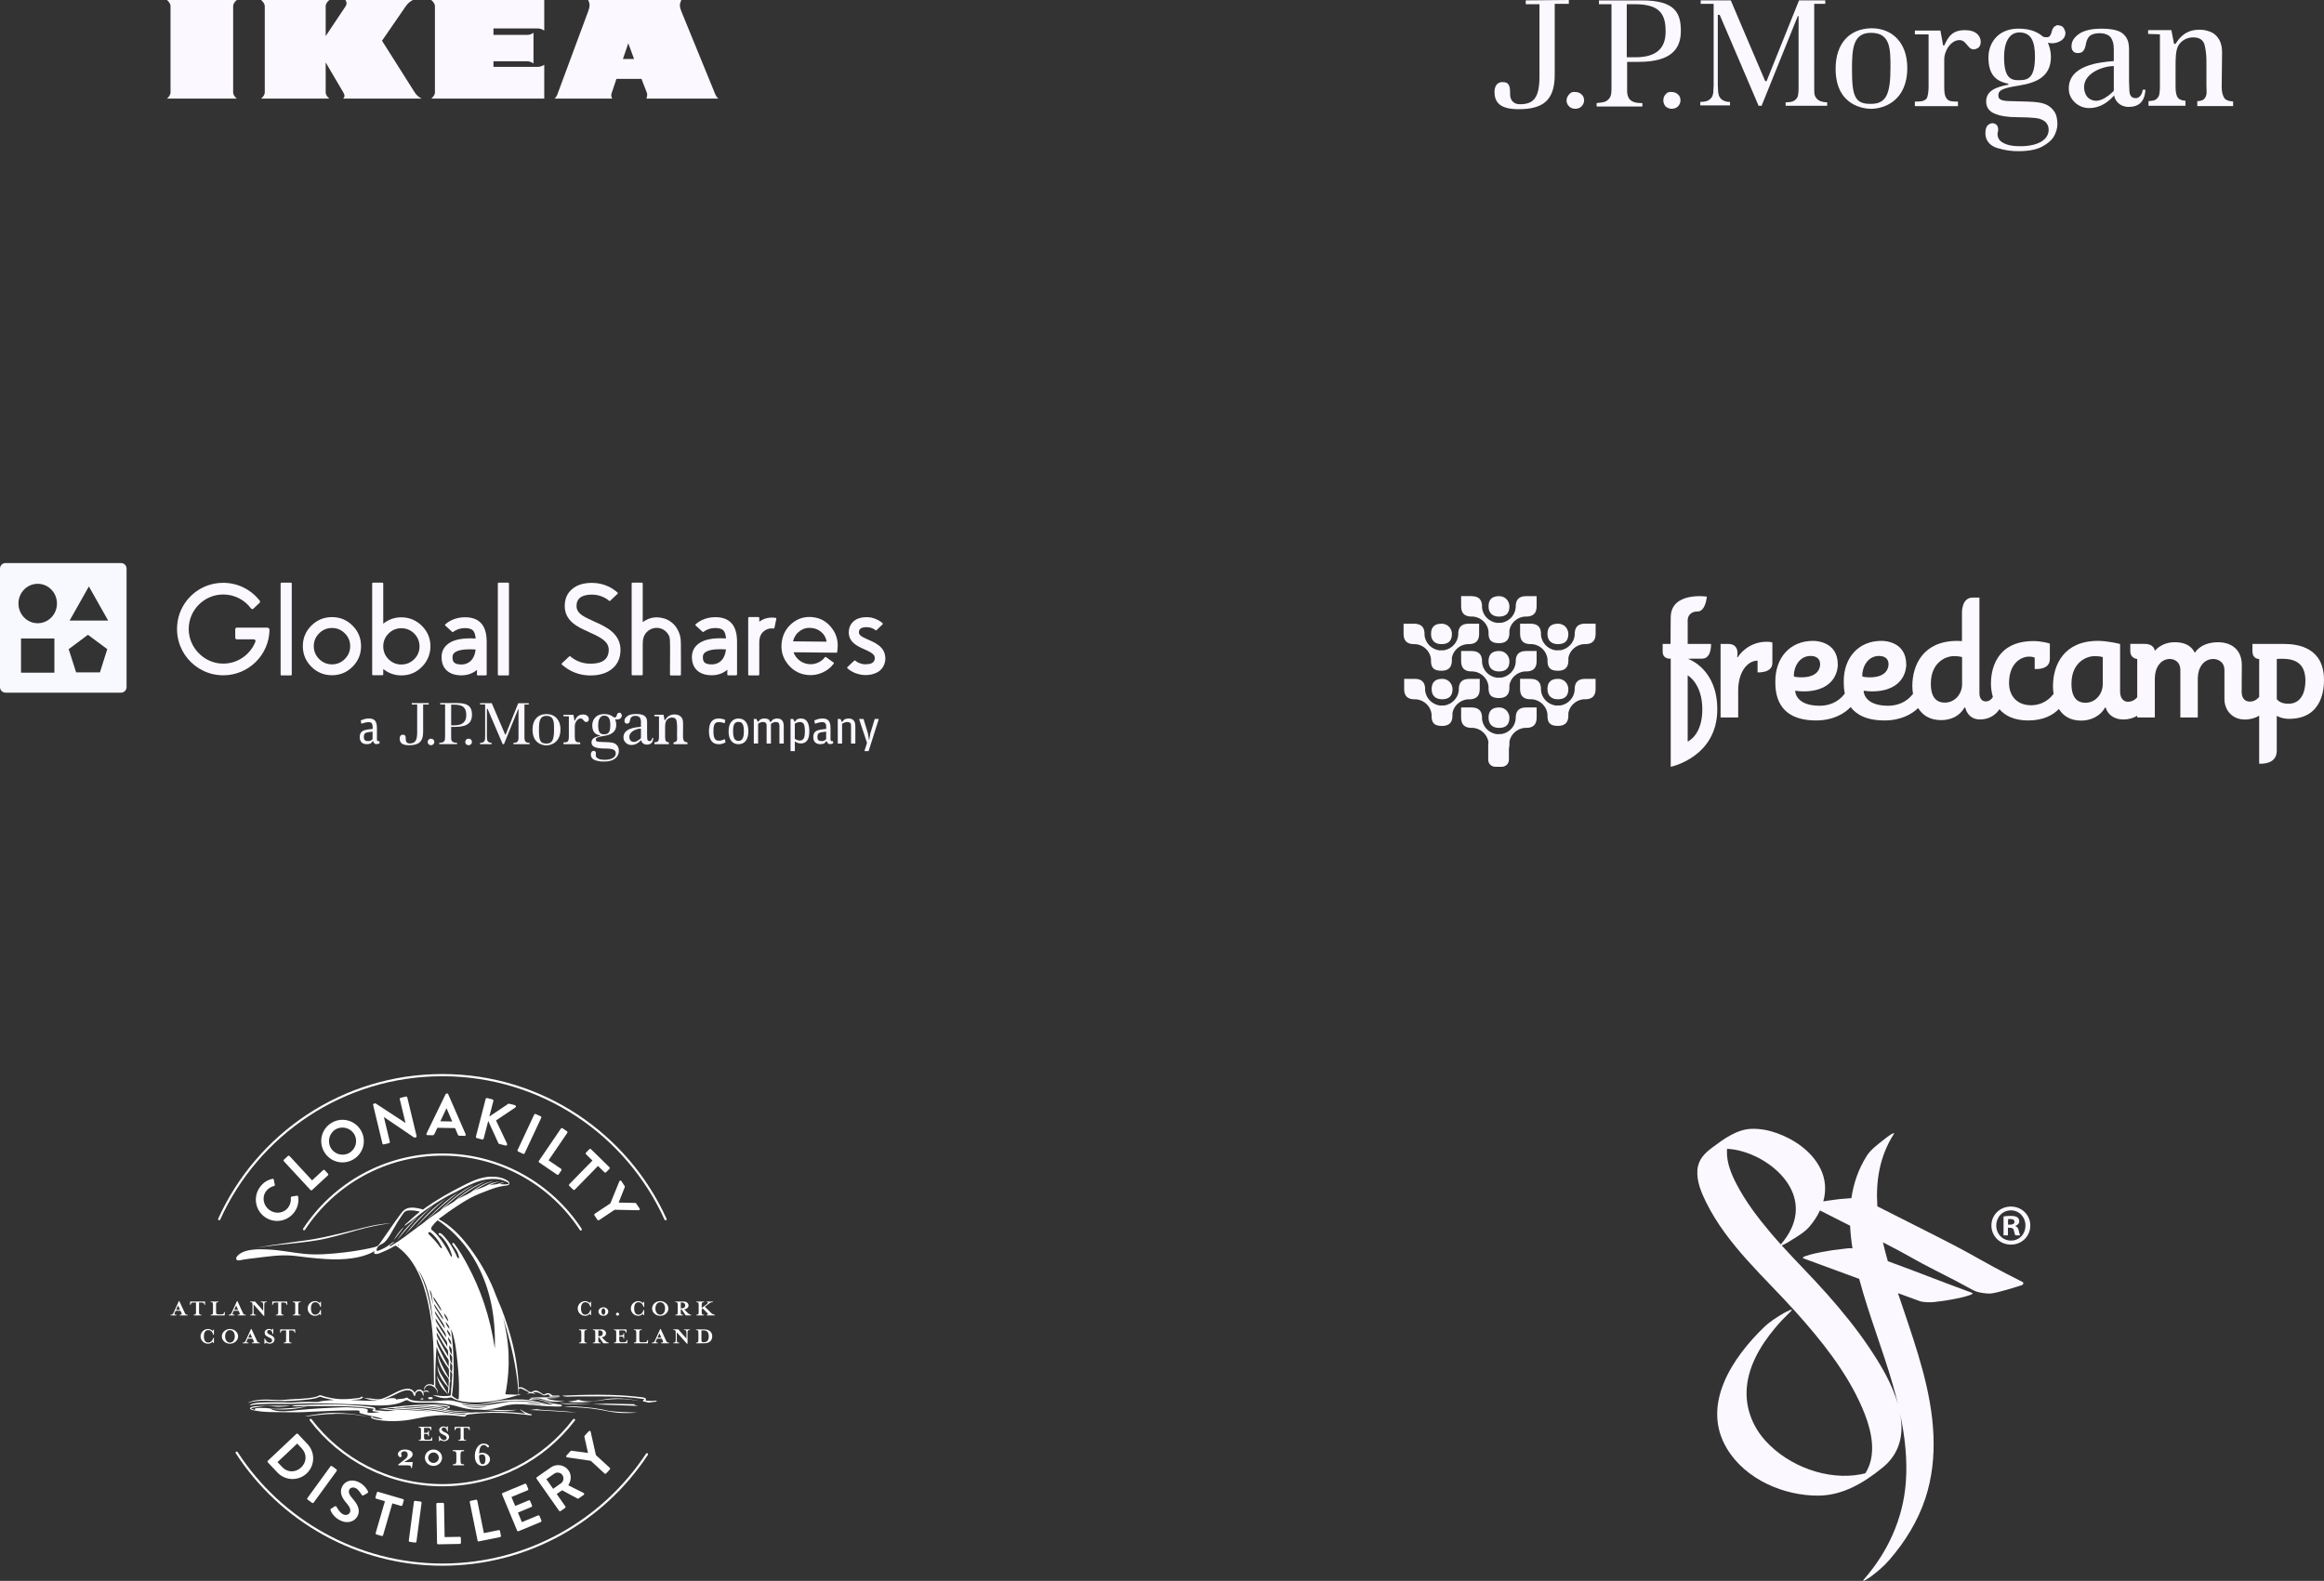 <svg xmlns="http://www.w3.org/2000/svg" id="Layer_2" data-name="Layer 2" viewBox="0 0 1039.13 706.98"><rect x="0" y="0" width="1039.13" height="706.98" fill="#333333" stroke="none"/><defs><style>      .cls-1 {        fill-rule: evenodd;      }      .cls-1, .cls-2 {        fill: #fff;      }      .cls-3 {        fill: #fbf7ff;      }      .cls-4 {        fill: none;        stroke: #fff;        stroke-linecap: round;        stroke-linejoin: round;        stroke-width: .98px;      }      .cls-5 {        fill: #f7f9ff;      }      .cls-6 {        fill: #fcf8ff;      }    </style></defs><g id="Layer_1-2" data-name="Layer 1"><g><g><path class="cls-6" d="M339.48,278.04s2.22-1.87,5.58-1.87c.6,0,1.18.05,1.74.14.25.04.35.18.32.43l-.84,4.05c-.06.23-.2.33-.43.29-.25-.04-.51-.06-.78-.06-1.43,0-2.67.48-3.73,1.44-1.06.94-1.85,2.35-1.85,4.96v14.24c0,.25-.13.38-.38.38h-4.19c-.25,0-.38-.13-.38-.38v-25.33c0-.25.13-.38.38-.38h4.19c.25,0,.38.13.38.38v1.7ZM125.85,302.05c-.25,0-.38-.13-.38-.38v-40.74c0-.25.13-.38.38-.38h4.22c.25,0,.38.13.38.38v40.74c0,.25-.13.38-.38.38h-4.22ZM180.01,276.08c3.3.14,6.14,1.37,8.53,3.7,2.39,2.33,3.69,5.14,3.9,8.41.11,1.85-.15,3.63-.78,5.35-.62,1.66-1.53,3.12-2.75,4.39-2.56,2.74-5.72,4.11-9.45,4.11-3.03,0-5.73-.95-8.1-2.86v2.4c0,.25-.13.38-.38.38h-4.19c-.25,0-.38-.13-.38-.38v-40.65c0-.25.13-.38.38-.38h4.19c.25,0,.38.13.38.38v17.98c2.52-2.02,5.41-2.97,8.65-2.83ZM179.46,297.16c2.23,0,4.15-.79,5.75-2.37,1.58-1.58,2.37-3.49,2.37-5.72s-.79-4.15-2.37-5.75c-1.6-1.58-3.52-2.37-5.75-2.37s-4.09.77-5.67,2.31c-1.56,1.54-2.37,3.41-2.43,5.61v.38c.06,2.2.87,4.07,2.43,5.61,1.58,1.54,3.47,2.31,5.67,2.31ZM217.63,301.61c0,.29-.28.43-.57.43h-3.43c-.21,0-.34-.11-.38-.32,0-1,.04-1.19.04-2.17-1.97,1.64-4.3,2.46-7,2.46s-4.94-.71-6.51-2.14c-1.56-1.45-2.34-3.44-2.34-5.99,0-2.27.82-4.13,2.46-5.58,2.49-2.22,6.75-3.13,12.78-2.75-.14-1.72-.53-2.91-1.18-3.59-.68-.71-1.86-1.07-3.56-1.07-1.27,0-2.44.22-3.5.67-.39.15-.75.34-1.1.55-.25.15-.47.31-.67.46-.17.15-.34.15-.49,0l-3.06-2.8c-.19-.19-.19-.38,0-.55.14-.13.28-.26.43-.38.19-.17.4-.34.64-.49.56-.39,1.17-.73,1.82-1.04,1.79-.85,3.77-1.27,5.93-1.27,3.06,0,5.42.84,7.05,2.52,1.14,1.18,1.9,2.74,2.28,4.68.27,1.29.39,3.03.35,5.2v13.16ZM206.29,297.16c.56,0,1.11-.07,1.65-.2.71-.19,1.36-.49,1.94-.9,1.54-1.12,2.47-2.99,2.78-5.61-.87-.06-1.7-.09-2.49-.09-3.49,0-5.84.54-7.06,1.62-.52.46-.78,1.1-.78,1.91,0,1.04.2,1.79.61,2.26.6.68,1.72,1.01,3.35,1.01ZM329.57,301.57c0,.29-.28.43-.57.43h-3.43c-.21,0-.34-.11-.38-.32,0-1,.04-1.19.04-2.17-1.97,1.64-4.3,2.46-7,2.46s-4.94-.71-6.51-2.14c-1.56-1.45-2.34-3.44-2.34-5.99,0-2.27.82-4.13,2.46-5.58,2.49-2.22,6.75-3.13,12.78-2.75-.14-1.72-.53-2.91-1.18-3.59-.68-.71-1.86-1.07-3.56-1.07-1.27,0-2.44.22-3.5.67-.39.15-.75.34-1.1.55-.25.15-.47.31-.67.46-.17.15-.34.15-.49,0l-3.06-2.8c-.19-.19-.19-.38,0-.55.14-.13.28-.26.43-.38.19-.17.4-.34.64-.49.56-.39,1.17-.73,1.82-1.04,1.79-.85,3.77-1.27,5.93-1.27,3.06,0,5.42.84,7.05,2.52,1.14,1.18,1.9,2.74,2.28,4.68.27,1.29.39,3.03.35,5.2v13.16ZM318.23,297.12c.56,0,1.11-.07,1.65-.2.71-.19,1.36-.49,1.94-.9,1.54-1.12,2.47-2.99,2.78-5.61-.87-.06-1.7-.09-2.49-.09-3.49,0-5.84.54-7.06,1.62-.52.46-.78,1.1-.78,1.91,0,1.04.2,1.79.61,2.26.6.68,1.72,1.01,3.35,1.01ZM222.98,302.05c-.25,0-.38-.13-.38-.38v-40.74c0-.25.13-.38.38-.38h4.22c.25,0,.38.13.38.38v40.74c0,.25-.13.38-.38.38h-4.22ZM266.19,278.17c.37.15.65.28.84.38l.87.38c.67.33,1.29.64,1.85.93,1.44.77,2.67,1.58,3.67,2.43,2.68,2.27,4.02,5.04,4.02,8.3,0,3.55-1.2,6.34-3.61,8.38-2.41,2.06-5.69,3.09-9.83,3.09-3.05,0-5.92-.67-8.62-2.02-.94-.48-1.83-1.03-2.66-1.65-.31-.23-.61-.46-.9-.69-.21-.17-.4-.35-.58-.52-.19-.17-.19-.36,0-.55l3.3-3.09c.17-.15.35-.15.52,0,.14.11.28.24.43.38.19.15.4.31.64.46.58.41,1.2.77,1.88,1.1,1.87.89,3.86,1.33,5.99,1.33,5.45,0,8.18-2.07,8.18-6.22,0-1.6-.69-3-2.08-4.19-1.18-1.02-3.19-2.16-6.05-3.41l-.09-.03-1.36-.67-.72-.32-.78-.35c-.62-.29-1.18-.57-1.68-.84-1.29-.68-2.39-1.4-3.3-2.17-2.41-2.06-3.61-4.58-3.61-7.55,0-3.22,1.09-5.75,3.27-7.6,2.18-1.87,5.15-2.8,8.91-2.8,2.72,0,5.28.6,7.69,1.79.85.42,1.65.92,2.4,1.47.27.19.54.4.81.61.19.17.37.34.52.49.21.17.21.36,0,.55l-1.62,1.53-1.65,1.56c-.17.15-.35.16-.52.03-.12-.12-.24-.23-.38-.35-.17-.13-.35-.27-.55-.4-.52-.35-1.06-.65-1.62-.9-1.6-.75-3.3-1.13-5.09-1.13-4.61,0-6.91,1.72-6.91,5.15,0,1.35.59,2.52,1.76,3.53.98.85,2.73,1.81,5.23,2.89l.09.06,1.33.64ZM304.46,299.64v2.05c0,.25-.13.38-.38.38h-4.13c-.25,0-.38-.13-.38-.38v-2.05c0-8.46.23-13.7-.29-14.95-.33-.83-.81-1.55-1.44-2.17-.64-.64-1.37-1.1-2.2-1.39-.42-.14-3.63-1.33-6.56,1.65-.42.43-.74.94-1.01,1.5-.21.44-.37.9-.46,1.36-.06.21-.1.39-.11.52v.17l-.03.14c0,.19-.01.34-.03.43l-.06,1.47v13.21c0,.27-.13.4-.38.4h-4.19c-.25,0-.38-.14-.38-.4v-40.65c0-.25.13-.38.38-.38h4.19c.25,0,.38.13.38.38v17.3c.45-.35.9-.64,1.35-.87,3.67-2.05,6.84-1.12,8.39-.75,1.48.5,2.79,1.29,3.93,2.37,1.14,1.08,2.01,2.52,2.59,4.01,1.12,2.9.73,3.82.84,16.63ZM363.33,275.99c3.43.35,6.24,1.9,8.41,4.65,2.18,2.73,3.1,5.82,2.76,9.27l-.16,1.64c-.02.23-.15.34-.38.34l-19.15-.2c.52,1.45,1.39,2.65,2.61,3.62,1.24.97,2.65,1.54,4.22,1.69,1.38.13,2.71-.07,3.98-.6,1.29-.55,2.36-1.37,3.2-2.45.16-.2.33-.23.53-.09l3.34,2.41c.22.14.25.32.09.53-1.36,1.79-3.07,3.13-5.16,4.03-2.06.9-4.22,1.25-6.46,1.03-3.55-.34-6.47-1.9-8.76-4.68-2.29-2.76-3.26-5.92-2.92-9.49.35-3.64,1.87-6.6,4.55-8.86,2.68-2.26,5.77-3.21,9.28-2.85ZM369.61,286.97c-.26-1.69-1.01-3.09-2.24-4.2-1.23-1.13-2.76-1.78-4.6-1.96-1.94-.19-3.67.28-5.19,1.41-1.52,1.11-2.52,2.64-3,4.59l15.03.15ZM395.86,294.05v.81l-.03.06v.17l-.06.43-.06.43c-.21,1.08-.65,2.04-1.3,2.89-.62.81-1.39,1.45-2.32,1.91-.71.37-1.52.65-2.43.87-.83.15-1.56.24-2.2.26h-.58l-.41-.03h-.46c-.14-.02-.31-.04-.52-.06-.58-.08-1.19-.2-1.85-.38-.96-.25-1.88-.63-2.75-1.13-.44-.25-.86-.52-1.24-.81-.27-.19-.51-.4-.72-.61-.19-.17-.19-.36,0-.55l3.01-2.86c.15-.13.32-.14.49-.03.15.14.3.25.43.35.17.12.32.21.43.29.54.31,1.1.54,1.68.69l.26.09.26.06.15.03.14.03c.12.02.2.03.26.03l.12.03h.11c.11.02.24.03.38.03l.41.03.26-.03c.37,0,.82-.04,1.36-.12.48-.11.88-.25,1.18-.4.64-.35,1.03-.86,1.19-1.53l.03-.12.03-.09v-.23l.03-.26v-.12l-.03-.14s.02-.08,0-.11l-.03-.15c-.06-.33-.21-.64-.46-.95-.5-.6-1.48-1.23-2.92-1.91l-1.07-.49-.52-.23-.11-.06-.09-.03v-.03l-.26-.09c-.93-.42-1.68-.81-2.26-1.16-.94-.56-1.72-1.17-2.31-1.82-.08-.08-.16-.18-.26-.32l-.23-.35c-.19-.27-.34-.51-.43-.72l-.2-.4c-.06-.15-.1-.29-.14-.4l-.11-.43-.06-.23-.03-.23c-.04-.17-.07-.34-.09-.49v-.26l-.03-.14v-.26s0-.01,0,.03v-.03l.03-.38c0-.21.02-.46.06-.75.02-.17.08-.42.17-.75.29-1.08.81-1.98,1.56-2.72.64-.67,1.43-1.19,2.37-1.56.67-.25,1.43-.43,2.28-.55.52-.04.87-.06,1.04-.06l.49-.03.49.03c.54.02,1.15.1,1.82.23.98.23,1.93.59,2.83,1.07.35.17.66.37.95.58.25.15.48.32.69.49.06.06.16.15.29.29.21.17.22.36.03.55l-2.66,2.57c-.16.15-.32.16-.49.03-.15-.11-.3-.22-.43-.32-.19-.12-.34-.21-.46-.29-.54-.27-1.1-.47-1.68-.61-.44-.08-.81-.12-1.1-.12l-.32-.03-.32.03h-.38l-.14.03h-.11c-.48.08-.88.17-1.19.29-.33.15-.59.33-.78.52-.19.19-.33.44-.4.75l-.03.12-.03.14-.03.14v.43l.03.26v.03h.03v.06l.03.11.03.09.06.09.11.2.09.11.09.12c.27.29.67.59,1.18.9.44.25,1.05.54,1.82.87l.23.12.34.14.52.26,1.01.43c.91.41,1.67.81,2.28,1.22.94.58,1.71,1.21,2.28,1.91.77.89,1.27,1.89,1.5,3.01l.06.4c.04.17.06.31.06.4l.03.4ZM105.19,281.36v3.85c0,.39.32.71.71.71h7.63c.5,0,.87.51.69.98-2.4,6.16-8.62,10.42-15.75,9.81-7.75-.67-13.97-7.38-14.09-15.16-.13-8.63,6.85-15.7,15.46-15.7,5.07,0,9.58,2.46,12.4,6.25.25.34.73.39,1.04.11l2.77-2.61c.27-.26.31-.69.08-.98-4.54-5.83-12.12-9.17-20.37-7.59-8.09,1.55-14.63,8.05-16.2,16.14-2.57,13.24,7.5,24.82,20.27,24.82,11.3,0,20.49-9.07,20.67-20.32,0-.55-.44-1-.99-1-3.16,0-10.9,0-13.62,0-.39,0-.7.32-.7.71ZM148.43,275.97c3.6,0,6.67,1.26,9.19,3.79,2.55,2.54,3.82,5.61,3.82,9.19s-1.27,6.68-3.82,9.22-5.59,3.79-9.19,3.79-6.65-1.26-9.2-3.79c-2.54-2.55-3.82-5.62-3.82-9.22s1.27-6.65,3.82-9.19c2.55-2.52,5.61-3.79,9.2-3.79ZM148.43,297.1c2.26,0,4.17-.8,5.75-2.4,1.6-1.58,2.4-3.5,2.4-5.75s-.8-4.14-2.4-5.72c-1.58-1.6-3.5-2.4-5.75-2.4s-4.14.8-5.73,2.4c-1.6,1.58-2.4,3.49-2.4,5.72s.8,4.17,2.4,5.75c1.58,1.6,3.49,2.4,5.73,2.4Z"></path><path class="cls-5" d="M54.11,251.79H2.48c-1.37,0-2.48,1.11-2.48,2.48v53.01c0,1.37,1.11,2.48,2.48,2.48h51.63c1.37,0,2.48-1.11,2.48-2.48v-53.01c0-1.37-1.11-2.48-2.48-2.48ZM24.32,300.81h-14.92v-15.29h14.92v15.29ZM16.86,278.71c-4.76,0-8.61-3.95-8.61-8.82s3.86-8.82,8.61-8.82,8.61,3.95,8.61,8.82-3.86,8.82-8.61,8.82ZM44.69,300.67h-10.66s-3.32-10.37-3.32-10.37l8.61-6.42,8.64,6.41-3.27,10.38ZM39.74,277.53h-8.62l4.31-7.64,4.31-7.64,4.31,7.64,4.31,7.64h-8.62Z"></path><path id="path33" class="cls-3" d="M184.12,314.41v.65h2.41v12.56c0,3.77-1.05,4.84-3.38,4.84-1.47,0-1.71-1.11-1.71-1.69,0-1.37-.08-2.21-1.33-2.21s-1.4,1.27-1.4,1.66c0,1.73.77,3.05,4.21,3.05,4.1,0,6.28-1.38,6.28-5.97v-12.23h2.49s0-.64,0-.64h-7.57M191.66,330.76c-.29.29-.44.64-.44,1.05s.14.76.44,1.03c.29.29.64.43,1.05.43s.76-.14,1.06-.43c.29-.28.43-.62.43-1.03s-.15-.77-.43-1.05c-.29-.29-.64-.42-1.06-.42s-.77.13-1.05.42M208.46,330.76c-.29.29-.43.64-.43,1.05s.14.76.43,1.03c.31.29.65.43,1.05.43s.77-.14,1.07-.43c.29-.28.44-.62.44-1.03s-.14-.77-.44-1.05c-.29-.29-.65-.42-1.07-.42s-.77.13-1.05.42M196.83,314.41v.64h2.18v14.33c0,1.13-.07,1.42-.2,1.74-.13.36-.44.65-.89.84-.34.14-.84.22-1.52.23v.59h7.98v-.59c-.68-.02-1.19-.09-1.53-.21-.48-.19-.78-.46-.93-.84-.13-.32-.2-.61-.2-1.17v-4.91h1.97c5.73,0,7.34-2.27,7.34-5.36s-.99-5.31-6.79-5.31h-7.41M201.72,315.13l1.37-.02c4.42,0,5.39,1.82,5.39,4.77s-1.74,4.48-5.24,4.48h-1.51v-9.23M231.73,314.45c-.07.17-5.62,14-5.62,14l-.13.08-.13-.08s-5.92-13.83-5.98-14h-5.22v.59h2.27v14.23l-.05,1.3c-.04.34-.14.65-.31.89-.18.27-.46.47-.84.6-.25.08-.61.14-1.07.15v.59h5.18v-.58c-.44-.02-.63-.06-.89-.15-.38-.13-.67-.31-.85-.58-.17-.25-.28-.55-.32-.91l-.06-1.3v-12.29h.3s6.7,15.64,6.77,15.81h.56l6.34-15.63h.16v12.67c0,.54-.05.96-.16,1.29-.13.38-.4.67-.79.86-.29.13-.73.21-1.32.23v.59h7.23v-.59c-.58-.03-1.02-.11-1.33-.24-.42-.2-.69-.5-.81-.88-.1-.33-.16-.73-.16-1.25v-14.77l1.92-.02v-.59h-4.7M238.11,326.35c0,6.55,5.09,6.98,6.19,6.98,2.18,0,6.3-1.36,6.3-7.1,0-4.47-2.64-6.9-6.22-6.9-3.86,0-6.28,2.56-6.28,7.02M240.99,326.42c0-3.59.22-6.28,3.35-6.28,3.38,0,3.39,2.79,3.39,6.06,0,4.7-.8,6.32-3.39,6.32-2.9,0-3.35-1.45-3.35-6.09M257.04,322.28h-.18s-.33-2.03-.45-2.62c-.9,0-4.47,0-4.47,0v.68h2.42s-.01,2.05-.01,2.79v6.28c0,.9-.1,1.53-.29,1.91-.25.45-.8.67-1.72.67h-.39v.8h7.48v-.8h-.4c-.98,0-1.41-.21-1.67-.64-.24-.38-.35-1.01-.35-1.94v-4.71c0-1.59,1.2-3.4,2.63-3.4s1.46,2.31,3.16,1.38c.92-.51.77-3.15-2.1-3.15-2.31,0-3.03,1.36-3.66,2.75M280.4,320.34c-.85.65-1.19,1.25-1.19,2.11,0,.4.11.68.33.87.23.2.49.29.81.29.74,0,1.16-.38,1.32-1.36.11-.73.27-1.14.63-1.52.38-.4.98-.6,1.79-.6.94,0,1.6.25,1.98.76.34.47.52,1.12.52,1.92v2.2c-2.4.22-8.06.67-7.81,4.98.09,1.69,1.58,3.17,3.5,3.17,2.13,0,3.47-1.21,4.38-2.18.15.92,1,2.01,2.55,2.01,1.74,0,2.78-.85,2.9-2.99h-.45c-.12.93-.69,1.43-1.16,1.43-.8,0-1.06-.45-1.11-1.19l-.05-1.68v-5.51c0-1.19-.19-1.99-.89-2.69-.69-.7-2.03-1.06-3.95-1.06s-3.23.34-4.1,1.01M281.4,329.5c0-2.45,3.35-3.67,5.19-3.67v4.23l-.05.1-.06.05c-1.28,1.16-2.26,1.58-2.98,1.58-1.83,0-2.11-1.53-2.11-2.29M297.39,322.03h-.24s-.47-2.4-.47-2.4h-4.07s0,.68,0,.68c.76.03,2.04.05,2.04.05v9.04c0,.7-.05,1.21-.16,1.54-.11.4-.37.68-.75.84-.25.11-.63.16-1.13.19v.83h6.47v-.83c-.65-.05-1.09-.23-1.32-.56-.25-.36-.37-.97-.37-1.86v-3.47c0-1.45,0-2.85.49-3.72.53-.95,1.51-1.47,2.61-1.47.99,0,1.5.32,1.83.94.27.51.44,2.02.44,3.06l-.03,4.3c0,.72.09,1.25.03,1.59-.07.4-.25.71-.56.91-.23.16-.58.24-1.04.27v.84h6.23v-.83c-.79-.05-1.3-.24-1.53-.61-.26-.38-.47-1.01-.47-1.95l.04-5.95c0-.86-.12-1.6-.44-2.2-.33-.59-.79-1.03-1.36-1.33-.58-.29-1.24-.44-1.98-.44-2.63,0-3.69,1.61-4.26,2.55M276.57,318.79c-.39.12-.64.47-.78,1.05-.1.53-.3.84-.57.93-.27.08-.57.06-.93-.07-.67-.62-1.96-1.38-4.22-1.38-3.64,0-5.25,2.6-5.25,4.96,0,2.77,1.07,4.11,3.41,4.61.14.03.14.19.02.22-2,.41-3.77.99-3.77,2.89,0,1.15.66,1.77,1.5,2.12.93.38,2.23.57,3.87.6,1.43.02,2.45.07,3.11.15.72.08,1.28.29,1.7.59.43.33.66.82.66,1.47,0,.88-.47,1.59-1.41,2.11-.87.49-2.06.74-3.55.74-1.27,0-2.31-.14-3.25-.72-.7-.43-.83-1.28-.69-1.89.13-.62-.09-1.27-.81-1.39-.39-.07-.89.15-1.12.5-.21.33-.29.73-.29,1.2,0,1.56,1.21,2.3,2.13,2.56,1.41.43,2.34.53,3.63.53,1.72,0,3.11-.26,4.11-.77,1-.5,1.69-1.12,2.06-1.83.39-.71.58-1.44.58-2.14,0-.94-.21-1.72-.61-2.28-1.3-1.79-3.15-1.56-7.31-1.76-2,0-2.39-.36-2.39-.98,0-.9.74-1.26,3.64-1.7,2.85-.44,5.5-1.49,5.5-4.97,0-1-.23-1.86-.52-2.46.59.13,1.14.13,1.64-.03.58-.18.95-.47,1.16-.87.22-.41.27-.79.15-1.16-.19-.61-.52-.91-.99-.91-.13,0-.27.02-.43.07M267.46,324.29c0-2.44.85-4.26,2.68-4.26,2.12,0,2.74,1.66,2.74,4.21,0,3.65-1.15,4.13-2.74,4.13-1.7,0-2.68-.62-2.68-4.08"></path><path class="cls-3" d="M166.59,324.88c0-.28-.03-.54-.08-.78s-.15-.44-.28-.61c-.13-.17-.31-.3-.53-.4-.22-.1-.51-.15-.86-.15-.5,0-1.02.07-1.55.2-.53.13-1.1.3-1.7.51l-.29-1.49c.49-.21,1.03-.41,1.64-.59.6-.18,1.28-.27,2.03-.27,1.26,0,2.17.33,2.73,1,.56.66.84,1.74.84,3.24v5.16c0,.29.05.49.16.59.1.1.28.15.51.15h.44l.06.94c-.11.08-.27.16-.47.24-.2.08-.45.12-.74.12-.17,0-.34-.01-.51-.03-.17-.02-.33-.06-.49-.12l-.79-1.22-.92,1.07c-.21.1-.47.18-.77.25-.31.07-.65.1-1.04.1-.42,0-.82-.06-1.2-.17-.38-.11-.72-.29-1-.55-.29-.25-.51-.58-.68-.98-.17-.4-.25-.89-.25-1.48s.08-1.04.23-1.44c.15-.4.39-.73.71-1s.73-.48,1.23-.63c.5-.15,1.1-.27,1.8-.36l1.8-.21v-1.13ZM166.59,327.19l-1.67.21c-.79.08-1.36.27-1.71.57-.35.29-.52.8-.52,1.51v.17c0,.63.15,1.08.46,1.36.31.28.77.42,1.4.42.53,0,.95-.09,1.27-.27.32-.18.58-.39.77-.63v-3.34Z"></path><path class="cls-3" d="M321.32,332.81c-1.4,0-2.47-.49-3.21-1.46-.74-.97-1.11-2.42-1.11-4.33s.36-3.36,1.09-4.3,1.8-1.41,3.23-1.41c.62,0,1.17.07,1.68.2.5.13.94.28,1.3.45l-.29,1.47c-.48-.15-.91-.28-1.31-.37-.4-.09-.81-.14-1.25-.14-.39,0-.74.05-1.05.16-.31.11-.56.3-.77.59-.2.29-.36.68-.46,1.17-.1.5-.16,1.14-.16,1.93v.34c0,.81.05,1.48.16,2.01.11.53.26.95.47,1.27.21.31.46.53.77.66.3.13.65.19,1.04.19.5,0,.95-.07,1.35-.2.4-.13.83-.3,1.29-.51l.31,1.46c-.35.2-.78.39-1.3.56-.52.18-1.11.27-1.78.27Z"></path><path class="cls-3" d="M330.21,332.81c-1.37,0-2.45-.49-3.24-1.48-.79-.99-1.19-2.41-1.19-4.27s.4-3.3,1.21-4.28c.8-.98,1.88-1.47,3.22-1.47s2.43.48,3.22,1.45,1.19,2.38,1.19,4.24-.39,3.33-1.17,4.32c-.78.99-1.86,1.49-3.23,1.49ZM330.21,331.32c.38,0,.71-.07,1.01-.21.29-.14.54-.37.74-.68.2-.31.36-.73.47-1.25.11-.52.17-1.16.17-1.93v-.34c0-.8-.05-1.46-.16-1.98-.1-.52-.25-.94-.45-1.25-.2-.31-.44-.52-.74-.65-.3-.13-.65-.19-1.04-.19s-.74.06-1.04.18c-.3.12-.55.33-.76.64-.2.31-.36.71-.46,1.22-.1.5-.16,1.15-.16,1.93v.36c0,.78.06,1.44.17,1.97.11.53.27.96.47,1.28.2.32.45.55.76.69.3.14.64.21,1.02.21Z"></path><path class="cls-3" d="M345.61,321.75c.22-.11.5-.21.82-.3.32-.09.69-.14,1.11-.14.92,0,1.64.27,2.14.82s.76,1.43.76,2.66v7.72h-1.93v-7.97c0-.63-.14-1.06-.41-1.3-.27-.24-.65-.36-1.14-.36s-.88.08-1.21.23c-.33.15-.67.35-1.04.59v8.81h-1.93v-7.97c0-.63-.14-1.06-.43-1.3-.29-.24-.66-.36-1.12-.36s-.84.07-1.19.21-.7.33-1.06.57v8.85h-1.93v-10.99h1.17l.69,1.36.99-1.13c.22-.11.49-.21.81-.3.31-.09.69-.14,1.12-.14.41,0,.76.04,1.07.12s.59.19.84.33l.78,1.22,1.09-1.22Z"></path><path class="cls-3" d="M356.33,321.69c.24-.1.5-.19.79-.26.29-.08.63-.12,1.04-.12,1.23,0,2.16.48,2.78,1.45s.93,2.39.93,4.28-.32,3.21-.95,4.1c-.64.89-1.59,1.33-2.86,1.33-.59,0-1.1-.1-1.54-.29-.44-.2-.81-.41-1.12-.65v4.38h-1.93v-14.39h1.17l.67,1.32,1.03-1.15ZM356.3,330.9c.37.18.81.27,1.31.27.76,0,1.32-.29,1.7-.87.38-.58.57-1.57.57-2.97v-.69c0-.7-.05-1.29-.14-1.77-.09-.48-.23-.87-.41-1.16-.18-.29-.41-.5-.69-.63-.28-.13-.6-.19-.97-.19-.43,0-.83.07-1.2.2-.36.13-.73.32-1.09.56v6.73c.24.17.54.34.91.52Z"></path><path class="cls-3" d="M369.4,324.88c0-.28-.03-.54-.08-.78-.06-.24-.15-.44-.28-.61-.13-.17-.31-.3-.53-.4-.22-.1-.51-.15-.86-.15-.5,0-1.02.07-1.55.2-.53.13-1.1.3-1.7.51l-.29-1.49c.49-.21,1.03-.41,1.64-.59.6-.18,1.28-.27,2.03-.27,1.26,0,2.17.33,2.73,1,.56.66.84,1.74.84,3.24v5.16c0,.29.05.49.16.59.11.1.28.15.51.15h.44l.06.94c-.11.08-.27.16-.47.24-.2.08-.45.12-.74.12-.17,0-.34-.01-.51-.03-.17-.02-.33-.06-.49-.12l-.79-1.22-.92,1.07c-.21.1-.47.18-.77.25-.31.07-.66.1-1.05.1-.42,0-.82-.06-1.2-.17-.38-.11-.72-.29-1-.55s-.51-.58-.68-.98c-.17-.4-.25-.89-.25-1.48s.08-1.04.23-1.44c.15-.4.39-.73.71-1s.73-.48,1.23-.63c.5-.15,1.1-.27,1.8-.36l1.8-.21v-1.13ZM369.4,327.19l-1.67.21c-.79.08-1.36.27-1.71.57-.35.29-.52.8-.52,1.51v.17c0,.63.15,1.08.46,1.36.31.28.77.42,1.4.42.53,0,.95-.09,1.27-.27.32-.18.58-.39.77-.63v-3.34Z"></path><path class="cls-3" d="M377.5,321.75c.24-.11.52-.21.85-.3.33-.09.71-.14,1.14-.14.92,0,1.65.27,2.17.82.52.55.79,1.43.79,2.66v7.72h-1.93v-7.97c0-.63-.15-1.06-.44-1.3-.29-.24-.69-.36-1.17-.36s-.91.07-1.26.22-.73.35-1.13.6v8.81h-1.93v-10.99h1.17l.71,1.41,1.03-1.17Z"></path><path class="cls-3" d="M387.65,332.18l-3.54-10.66h1.99l1.97,6.42.52,3.19.57-3.19,1.95-6.42h1.83l-4.57,14.39h-1.87l1.15-3.73Z"></path></g><path class="cls-6" d="M682.21.17v1.71h6.13v32.27c0,9.73-2.73,12.46-8.69,12.46-3.75,0-4.43-2.9-4.43-4.27,0-3.59-.17-5.63-3.41-5.63s-3.58,3.24-3.58,4.27c0,4.44,2.04,7.85,10.74,7.85,10.57,0,16.19-3.59,16.19-15.37V1.71h6.31V0l-19.26.17M701.64,42.17c-.68.68-1.19,1.71-1.19,2.73s.34,1.88,1.19,2.73c.68.68,1.7,1.02,2.73,1.02s2.04-.34,2.73-1.02c.68-.68,1.19-1.54,1.19-2.73,0-1.02-.34-2.05-1.19-2.73-.68-.68-1.7-1.02-2.73-1.02-1.19-.17-2.04.17-2.73,1.02M744.75,42.17c-.68.68-1.02,1.71-1.02,2.73s.34,1.88,1.02,2.73c.85.68,1.7,1.02,2.73,1.02s2.04-.34,2.73-1.02,1.19-1.54,1.19-2.73c0-1.02-.34-2.05-1.19-2.73-.68-.68-1.7-1.02-2.73-1.02-1.19-.17-2.04.17-2.73,1.02M714.93.17v1.71h5.62v36.88c0,2.9-.17,3.59-.51,4.44s-1.19,1.71-2.22,2.22c-.85.34-2.22.51-3.92.68v1.54h20.45v-1.54c-1.7,0-3.07-.17-3.92-.51-1.19-.51-2.04-1.2-2.39-2.22-.34-.85-.51-1.54-.51-3.07v-12.63h5.11c14.66,0,18.92-5.81,18.92-13.83s-2.56-13.66-17.38-13.66h-19.26M727.37,1.88h3.58c11.42,0,13.8,4.61,13.8,12.29s-4.43,11.44-13.46,11.44h-3.92V1.88M804.4.17c-.17.51-14.48,36.03-14.48,36.03l-.34.17-.34-.17S774.06.68,773.89.17h-13.46v1.54h5.79v36.54l-.17,3.24c-.17.85-.34,1.71-.85,2.22-.51.68-1.19,1.2-2.22,1.54-.68.17-1.53.34-2.73.34v1.54h13.29v-1.54c-1.19,0-1.7-.17-2.22-.34-1.02-.34-1.7-.85-2.22-1.54s-.68-1.37-.85-2.39l-.17-3.24V6.66h.85s17.21,40.12,17.38,40.63h1.36l16.19-40.12h.34v32.61c0,1.37-.17,2.39-.34,3.24-.34,1.02-1.02,1.71-2.04,2.22-.68.34-1.87.51-3.41.51v1.54h18.57v-1.54c-1.53,0-2.56-.34-3.41-.68-1.02-.51-1.7-1.37-2.04-2.22s-.34-1.88-.34-3.24V1.71h4.94V.17h-11.76M820.76,30.73c0,16.9,13.12,17.93,15.85,17.93,5.62,0,16.19-3.41,16.19-18.27,0-11.44-6.82-17.76-16.02-17.76-9.71.17-16.02,6.66-16.02,18.1M828.08,30.9c0-9.22.51-16.22,8.52-16.22,8.69,0,8.69,7.17,8.69,15.54,0,12.12-2.04,16.22-8.69,16.22-7.33.17-8.52-3.59-8.52-15.54M869.32,20.32h-.51s-.85-5.12-1.19-6.66h-11.42v1.71h6.13v23.39c0,2.39-.34,3.93-.68,4.95-.68,1.2-2.04,1.71-4.43,1.71h-1.02v2.05h19.26v-2.05h-1.02c-2.56,0-3.58-.51-4.26-1.71-.68-1.02-.85-2.56-.85-4.95v-12.12c0-4.1,3.07-8.71,6.82-8.71s3.75,5.98,8.18,3.59c2.39-1.37,2.04-8.02-5.45-8.02-6.13-.17-7.84,3.24-9.54,6.83M929.31,15.37c-2.22,1.71-3.07,3.24-3.07,5.46,0,1.02.34,1.71.85,2.22s1.19.68,2.04.68c1.87,0,2.9-1.02,3.41-3.41.34-1.88.68-2.9,1.53-3.93,1.02-1.02,2.56-1.54,4.6-1.54,2.39,0,4.09.68,5.11,1.88.85,1.2,1.36,2.9,1.36,4.95v5.63c-6.13.51-20.62,1.71-20.11,12.81.17,4.27,4.09,8.2,9.03,8.2,5.45,0,8.86-3.07,11.25-5.63.34,2.39,2.56,5.12,6.48,5.12,4.43,0,7.16-2.22,7.5-7.68h-1.19c-.34,2.39-1.7,3.76-3.07,3.76-2.04,0-2.73-1.2-2.9-3.07l-.17-4.27v-14.17c0-3.07-.51-5.12-2.22-6.83-1.7-1.88-5.11-2.73-10.22-2.73-4.43,0-8.01.85-10.22,2.56M931.86,38.93c0-6.32,8.52-9.39,13.29-9.39v10.93l-.17.34-.17.17c-3.24,3.07-5.79,4.1-7.67,4.1-4.6-.34-5.28-4.27-5.28-6.15M972.76,19.63h-.68l-1.19-6.15h-10.4v1.71c2.04,0,5.28.17,5.28.17v23.22c0,1.88-.17,3.07-.34,3.93-.34,1.02-1.02,1.71-1.87,2.22-.68.34-1.7.34-2.9.51v2.05h16.53v-2.22c-1.7-.17-2.73-.51-3.41-1.37s-1.02-2.56-1.02-4.78v-8.88c0-3.76,0-7.34,1.19-9.56,1.36-2.39,3.92-3.76,6.65-3.76,2.56,0,3.92.85,4.77,2.39.68,1.37,1.19,5.12,1.19,7.85v11.1c0,1.88.17,3.24,0,4.1-.17,1.02-.68,1.88-1.36,2.39-.51.34-1.53.68-2.73.68v2.22h16.02v-2.05c-2.04-.17-3.41-.68-3.92-1.54-.68-1.02-1.19-2.56-1.19-4.95l.17-15.37c0-2.22-.34-4.1-1.19-5.63s-2.04-2.73-3.41-3.41c-1.53-.68-3.24-1.2-5.11-1.2-6.82-.17-9.54,3.93-11.08,6.32M919.42,11.44c-1.02.34-1.7,1.2-2.04,2.73-.34,1.37-.85,2.22-1.53,2.39s-1.53.17-2.39-.17c-1.7-1.54-4.94-3.59-10.91-3.59-9.37,0-13.46,6.66-13.46,12.81,0,7.17,2.73,10.59,8.69,11.78.34,0,.34.51,0,.51-5.11,1.02-9.71,2.56-9.71,7.51,0,2.9,1.7,4.61,3.92,5.46,2.39,1.02,5.79,1.54,9.88,1.54,3.75,0,6.31.17,8.01.34,1.87.17,3.24.68,4.43,1.54,1.02.85,1.7,2.05,1.7,3.76,0,2.22-1.19,4.1-3.58,5.46-2.22,1.2-5.28,1.88-9.03,1.88-3.24,0-5.96-.34-8.35-1.88-1.7-1.02-2.22-3.24-1.7-4.78.34-1.54-.17-3.24-2.04-3.59-1.02-.17-2.22.34-2.9,1.37-.51.85-.68,1.88-.68,3.07,0,4.1,3.07,5.98,5.45,6.66,3.58,1.02,5.96,1.37,9.37,1.37,4.43,0,8.01-.68,10.57-2.05,2.56-1.37,4.26-2.9,5.28-4.61,1.02-1.88,1.53-3.76,1.53-5.46,0-2.39-.51-4.44-1.53-5.81-3.41-4.61-8.01-4.1-18.75-4.44-5.11,0-6.13-.85-6.13-2.56,0-2.39,1.87-3.24,9.37-4.44,7.33-1.2,14.14-3.76,14.14-12.81,0-2.56-.68-4.78-1.36-6.32,1.53.34,2.9.34,4.26-.17,1.53-.51,2.39-1.2,3.07-2.22.51-1.02.68-2.05.34-2.9-.51-1.54-1.36-2.39-2.56-2.39-.68-.34-1.02-.17-1.36,0M896.08,25.44c0-6.32,2.22-10.93,6.82-10.93,5.45,0,6.99,4.27,6.99,10.76,0,9.39-2.9,10.59-6.99,10.59-4.26.17-6.82-1.54-6.82-10.41"></path><g><path class="cls-6" d="M904.19,573.22c-22.02-11.14-17.07-9.62-39.09-20.76-8.56-4.33-17.11-8.66-25.68-12.99-.75-11.28.98-22.36,7.37-32.34.55-.86-.89-.04-.99.02-1.36.8-2.63,1.81-3.87,2.8-2.43,1.95-5.42,4.12-7.16,6.83-3.81,5.95-5.98,12.38-6.96,19.03-.28.03-.53.05-.75.06-3.04.17-6.07.5-9.09.96-.9.13-1.8.27-2.71.43,1.32-4.76,1.13-9.82-1.33-14.74-3.88-7.75-11.67-12.99-19.32-15.75-3.66-1.32-7.57-2.08-11.45-1.96-6.56.21-12.43,4.54-17.58,8.4-3.47,2.59-6.27,5.38-6.62,10.06-.37,4.95,1.72,9.97,3.83,14.25,9.55,19.37,26.26,33.66,40.21,49.24,11.38,12.7,22.63,26.64,29.6,42.68,3.39,7.79,6.33,17.81,3.08,26.22-.43,1.12-.98,2.19-1.63,3.19-.67.17-1.34.32-2.02.46-14.85,2.83-32.19-3.52-42.61-14.97-5.32-5.85-8.6-13.48-8.47-21.67.15-10.92,6.05-20.73,12.63-28.66,2.19-2.64,4.56-5.09,7.01-7.45,2.25-2.17-2.51.38-2.94.63-3.07,1.8-6.29,3.81-8.89,6.32-13.86,13.35-28.52,34.69-16.5,54.45,8.43,13.88,25.71,20.98,40.79,20.88,10.87-.07,20.29-5.67,28.76-12.57,6.14-5,8.97-11.86,8.31-20.06-.11-1.33-.28-2.64-.52-3.94,2.15,10.06,3.32,20.34,2.55,30.66-1.22,16.34-8.13,31.18-18.55,43.14-2.06,2.38,2.48-.69,2.86-.97,2.88-2.17,5.76-4.57,8.17-7.33,7.07-8.12,12.87-17.38,16.31-27.85,2.97-9.05,3.98-18.67,3.56-28.22-.84-19.59-7.45-38.38-13.58-56.66-.74-2.2-1.51-4.46-2.28-6.75,6.97,2.56,2.78,1.02,9.75,3.58,1.49.54,4.73.58,6.19.43,3.03-.3,6.05-.77,9.04-1.35,2.32-.45,4.68-.92,6.92-1.72.24-.08,2.32-.68,1.04-1.15-15.97-5.87-21.49-8.22-37.47-14.09-.8-2.79-1.54-5.6-2.2-8.43,11.34,5.74,13,7.27,24.35,13.01,10.85,5.49,5.38,2.75,16.13,8.45,2.28,1.21,6.15,1.53,7.48,1.45,3.04-.17,11.82-3.03,14.09-3.72.4-.12,1.36-.97.22-1.55M791.8,551.43c-5.75-6.79-11.26-14.02-15.42-22.04-2.27-4.39-4.35-9.43-4.21-14.54.01-.37.04-.73.08-1.09.89.03,1.77.12,2.64.25,15.02,2.16,34.4,17.32,26.08,35.36-1.21,2.62-2.87,4.98-4.7,7.15-1.51-1.67-3.01-3.36-4.47-5.09M846.42,619.55c.82,2.88,1.59,5.79,2.28,8.71-2.58-9.44-7.98-18.28-13.2-26.02-5.56-8.24-11.84-15.93-18.37-23.31-6.64-7.52-13.75-14.56-20.48-21.98.24-.07.45-.16.47-.18,1.44-.63,2.8-1.48,4.14-2.33,2.66-1.67,5.74-3.47,7.84-5.94,1.87-2.2,3.47-4.62,4.67-7.18,4.49,2.27,8.98,4.54,13.47,6.82.15,3.37.52,6.76,1.06,10.13-1.5-.23-3.53.18-4.78.31-3.03.3-6.06.77-9.05,1.35-2.32.45-4.68.92-6.92,1.72-.24.08-2.32.68-1.04,1.15,8.26,3.04,16.53,6.08,24.8,9.12,4.28,16.11,10.54,31.61,15.11,47.63"></path><path class="cls-6" d="M907.81,548.03c0,4.8-3.76,8.56-8.67,8.56s-8.72-3.77-8.72-8.56,3.87-8.46,8.72-8.46,8.67,3.77,8.67,8.46ZM892.59,548.03c0,3.77,2.78,6.76,6.6,6.76s6.45-2.99,6.45-6.71-2.73-6.81-6.5-6.81-6.55,3.04-6.55,6.76ZM897.8,552.47h-1.96v-8.46c.77-.16,1.86-.26,3.25-.26,1.6,0,2.32.26,2.94.62.46.36.83,1.03.83,1.86,0,.93-.72,1.65-1.75,1.96v.1c.83.31,1.29.93,1.55,2.06.26,1.29.41,1.81.62,2.11h-2.12c-.26-.31-.41-1.08-.67-2.06-.15-.93-.67-1.34-1.75-1.34h-.93v3.4ZM897.85,547.67h.93c1.08,0,1.96-.36,1.96-1.24,0-.77-.57-1.29-1.81-1.29-.52,0-.88.05-1.08.1v2.42Z"></path></g><g><g><path class="cls-2" d="M132.51,641.24c.19-.18.51-.19.69,0l4.3,4.56c3.5,3.71,3.35,9.6-.34,13.09-3.74,3.52-9.62,3.33-13.13-.39l-4.3-4.56c-.18-.19-.15-.51.04-.69l12.74-12.02ZM126.16,656.07c2.36,2.5,5.97,2.55,8.49.17,2.5-2.36,2.66-5.97.31-8.47l-2.07-2.2-8.8,8.29,2.07,2.2Z"></path><path class="cls-2" d="M147.74,655.77c.15-.21.49-.27.7-.11l1.99,1.45c.22.15.27.49.11.7l-10.3,14.16c-.15.21-.49.27-.7.11l-1.99-1.44c-.21-.16-.27-.49-.11-.7l10.3-14.16Z"></path><path class="cls-2" d="M148.05,674.69l1.59-1.03c.35-.23.76-.03.89.24.08.13,1.28,2.49,2.81,3.27,1.23.62,2.55.29,3.07-.73.61-1.2.02-2.54-1.56-4.35-1.76-2.02-3.26-4.56-1.84-7.34,1.07-2.1,3.86-3.73,7.6-1.83,2.4,1.22,3.62,3.38,3.91,3.97.16.26.03.7-.25.85l-1.58.89c-.33.19-.78.19-.97-.14-.13-.21-1.32-2.3-2.61-2.96-1.34-.68-2.53-.16-2.91.59-.56,1.11-.08,2.31,1.44,4.05,1.82,2.08,3.76,4.79,2.22,7.83-1.23,2.43-4.47,3.6-7.79,1.91-2.97-1.51-4.01-3.79-4.25-4.47-.11-.32-.16-.5.24-.77Z"></path><path class="cls-2" d="M172.11,671.34l-3.89-1.13c-.28-.08-.42-.37-.34-.62l.61-2.08c.08-.25.34-.42.62-.34l11.09,3.23c.28.08.42.37.34.62l-.61,2.08c-.07.25-.34.42-.62.34l-3.88-1.13-4.14,14.24c-.08.25-.37.42-.62.34l-2.36-.68c-.25-.08-.42-.37-.34-.62l4.14-14.24Z"></path><path class="cls-2" d="M185.07,671.61c.04-.26.3-.47.56-.43l2.44.32c.26.03.46.3.43.56l-2.29,17.35c-.04.26-.3.47-.56.43l-2.44-.32c-.26-.03-.47-.3-.43-.56l2.29-17.35Z"></path><path class="cls-2" d="M195.1,672.61c0-.27.2-.51.49-.51l2.44-.04c.26,0,.51.23.51.49l.27,14.84,6.74-.12c.29,0,.51.23.51.49l.04,2.17c0,.26-.2.51-.49.51l-9.68.18c-.29,0-.51-.23-.51-.49l-.32-17.51Z"></path><path class="cls-2" d="M210.04,671.76c-.05-.26.11-.53.39-.59l2.39-.49c.26-.05.54.13.59.39l2.95,14.54,6.61-1.34c.29-.06.54.13.59.39l.43,2.13c.06.26-.11.53-.39.59l-9.48,1.93c-.29.06-.54-.13-.59-.39l-3.48-17.16Z"></path><path class="cls-2" d="M224.49,668.31c-.1-.25,0-.54.27-.65l9.94-4.13c.27-.11.56.03.66.27l.83,2.01c.1.25,0,.54-.27.65l-7.23,3,1.67,4.01,6.03-2.51c.25-.1.56.03.66.27l.84,2.03c.11.27-.03.56-.27.65l-6.03,2.51,1.77,4.27,7.23-3c.27-.11.56.03.66.27l.83,2.01c.1.24,0,.54-.27.66l-9.94,4.13c-.27.11-.56-.03-.65-.27l-6.72-16.17Z"></path><path class="cls-2" d="M239.94,661.29c-.15-.22-.12-.53.12-.7l6.19-4.34c2.6-1.82,6.18-1.23,7.98,1.35,1.4,1.99,1.21,4.54-.14,6.62l6.82,3.42c.35.18.44.63.07.89l-2.27,1.59c-.19.14-.38.11-.48.05l-6.9-3.72-2.41,1.68,3.87,5.52c.15.22.09.55-.12.7l-1.99,1.4c-.24.17-.55.09-.7-.12l-10.05-14.33ZM250.85,663.32c1.15-.8,1.45-2.5.6-3.71-.8-1.15-2.47-1.4-3.62-.6l-3.53,2.47,3.02,4.31,3.53-2.48Z"></path><path class="cls-2" d="M264.15,653.27l-10.58-1.54c-.4-.08-.56-.52-.28-.83l1.82-1.99c.14-.15.33-.16.46-.15l7.34,1-1.61-7.23c-.02-.13-.03-.32.11-.47l1.84-2.01c.28-.31.74-.18.85.21l2.34,10.45,6.21,5.71c.19.18.21.51.03.71l-1.65,1.79c-.2.21-.51.21-.71.03l-6.19-5.69Z"></path></g><g><path class="cls-2" d="M116.13,531.02c1.53-2.19,3.32-3.29,5.67-3.85.31-.08.57.11.62.4l.45,2.27c.07.27-.08.49-.38.54-1.44.35-2.76,1.23-3.6,2.45-1.93,2.78-1.05,6.45,1.69,8.36,2.71,1.89,6.46,1.41,8.39-1.37.91-1.3,1.18-2.76,1.07-4.18-.03-.28.16-.5.38-.54l2.32-.38c.27-.07.52.17.57.43.4,2.47-.22,4.81-1.57,6.74-3.02,4.34-8.9,5.43-13.24,2.41-4.34-3.02-5.4-8.94-2.38-13.28Z"></path><path class="cls-2" d="M126.93,519.3c-.18-.2-.18-.51.03-.71l1.79-1.65c.19-.18.53-.17.71.03l10.08,10.89,4.95-4.58c.21-.2.53-.17.71.03l1.47,1.59c.18.19.18.51-.03.71l-7.11,6.58c-.21.2-.53.17-.71-.03l-11.9-12.85Z"></path><path class="cls-2" d="M148.45,502.02c4.6-2.61,10.38-.99,12.99,3.61,2.6,4.6,1,10.34-3.61,12.95-4.6,2.6-10.33,1.02-12.94-3.58-2.61-4.6-1.05-10.38,3.56-12.98ZM156.14,515.59c2.9-1.64,3.95-5.36,2.31-8.26-1.64-2.9-5.4-3.96-8.3-2.32-2.9,1.64-3.9,5.4-2.26,8.3,1.64,2.9,5.35,3.93,8.25,2.28Z"></path><path class="cls-2" d="M166.84,494.12c-.06-.26.12-.52.37-.58l.64-.15,13.43,8.78h.03s-2.56-10.62-2.56-10.62c-.06-.26.09-.54.37-.61l2.37-.57c.26-.06.54.11.61.37l4.17,17.3c.06.26-.12.52-.38.58l-.62.15-13.59-9.21h-.03s2.66,11.06,2.66,11.06c.06.26-.09.54-.37.6l-2.34.56c-.26.06-.54-.11-.61-.37l-4.16-17.29Z"></path><path class="cls-2" d="M190.69,506.94l8.56-17.63c.08-.16.22-.29.46-.28h.26c.27.01.37.14.44.3l7.81,17.94c.15.35-.07.69-.46.68l-2.3-.04c-.39,0-.58-.17-.75-.54l-1.24-2.88-7.9-.15-1.35,2.83c-.11.26-.35.52-.78.51l-2.3-.04c-.4,0-.6-.36-.44-.7ZM202.21,501.53l-2.53-5.87h-.08s-2.7,5.77-2.7,5.77l5.31.1Z"></path><path class="cls-2" d="M217.12,491.51c.09-.33.42-.55.77-.46l2.25.58c.33.08.54.44.45.77l-1.79,6.91,8.34-5.6c.13-.1.32-.19.55-.13l2.56.66c.49.13.6.73.17,1.03l-8.63,5.8,4.95,10.44c.17.4-.18.91-.69.78l-2.79-.72c-.26-.07-.38-.21-.41-.3l-4.55-9.98-2.02,7.81c-.09.33-.44.54-.77.46l-2.25-.58c-.36-.09-.54-.44-.45-.77l4.32-16.7Z"></path><path class="cls-2" d="M238.86,498.43c.11-.24.43-.35.67-.24l2.23,1.04c.24.11.35.43.24.67l-7.43,15.86c-.11.24-.43.35-.67.24l-2.23-1.04c-.24-.11-.36-.43-.24-.67l7.43-15.86Z"></path><path class="cls-2" d="M250.81,504.68c.15-.22.46-.3.7-.13l2.01,1.37c.22.15.28.48.13.7l-8.36,12.27,5.58,3.8c.24.16.28.48.13.7l-1.22,1.79c-.15.22-.46.3-.7.13l-8-5.45c-.24-.16-.28-.48-.13-.7l9.86-14.48Z"></path><path class="cls-2" d="M264.9,519l-2.89-2.83c-.21-.2-.19-.52,0-.71l1.52-1.55c.18-.19.5-.21.71,0l8.26,8.08c.21.2.19.52,0,.71l-1.52,1.55c-.18.19-.5.21-.71,0l-2.89-2.83-10.38,10.6c-.19.19-.52.19-.71,0l-1.76-1.72c-.19-.18-.19-.52,0-.71l10.38-10.6Z"></path><path class="cls-2" d="M272.92,538.14l4.03-9.9c.17-.37.64-.42.87-.07l1.49,2.25c.12.18.08.36.04.48l-2.73,6.89,7.41.16c.13,0,.32.04.43.22l1.51,2.27c.23.35,0,.76-.41.78l-10.71-.22-7.03,4.66c-.22.15-.55.08-.7-.14l-1.34-2.03c-.16-.24-.08-.55.14-.7l7-4.65Z"></path></g><g><path class="cls-2" d="M263.97,588.15c-.07-.25-.14-.5-.28-.59-.56.55-1.27.88-2.03.88-1.84,0-3.35-1.48-3.35-3.29s1.51-3.29,3.35-3.29c.76,0,1.47.32,2.03.88.14-.1.22-.33.28-.59h.3v2.28h-.32c-.3-1.35-1.18-2.08-2.26-2.08-1.49,0-1.92,1.5-1.92,2.79s.43,2.79,1.92,2.79c1.08,0,1.96-.75,2.26-2.08h.32v2.28h-.3Z"></path><path class="cls-2" d="M269.79,588.44c-1.21,0-2.2-.86-2.2-1.91s.99-1.9,2.2-1.9,2.19.85,2.19,1.9-.98,1.91-2.19,1.91ZM269.79,585.12c-.59,0-.86.63-.86,1.41s.27,1.42.86,1.42.86-.64.86-1.42-.27-1.41-.86-1.41Z"></path><path class="cls-2" d="M276.11,588.35c-.38,0-.68-.3-.68-.66s.3-.66.68-.66.71.3.71.66-.33.66-.71.66Z"></path><path class="cls-2" d="M287.73,588.15c-.07-.25-.14-.5-.28-.59-.56.55-1.27.88-2.03.88-1.84,0-3.35-1.48-3.35-3.29s1.51-3.29,3.35-3.29c.76,0,1.47.32,2.03.88.14-.1.22-.33.28-.59h.3v2.28h-.32c-.3-1.35-1.18-2.08-2.26-2.08-1.49,0-1.92,1.5-1.92,2.79s.43,2.79,1.92,2.79c1.08,0,1.96-.75,2.26-2.08h.32v2.28h-.3Z"></path><path class="cls-2" d="M295.21,588.44c-2,0-3.63-1.48-3.63-3.29s1.64-3.29,3.63-3.29,3.64,1.48,3.64,3.29-1.64,3.29-3.64,3.29ZM295.21,582.36c-1.54,0-2.17,1.54-2.17,2.79s.63,2.79,2.17,2.79,2.17-1.54,2.17-2.79-.62-2.79-2.17-2.79Z"></path><path class="cls-2" d="M306.98,586.64c.96,1.01,1.37,1.24,2.04,1.33v.3h-2.37l-1.94-2.73h-.32v1.21c0,1.04.14,1.21,1.05,1.21v.3h-3.45v-.3c.91,0,1.04-.18,1.04-1.21v-3.2c0-1.04-.13-1.21-1.04-1.21v-.3h3.66c1.35,0,2.2.79,2.2,1.75,0,.9-.74,1.64-1.93,1.74l1.06,1.1ZM306.39,583.79c0-.7-.45-1.29-1.4-1.29h-.6v2.56h.6c.95,0,1.4-.57,1.4-1.28Z"></path><path class="cls-2" d="M318.19,587.35c.37.36,1.11.61,1.41.61v.3h-3.62v-.3c.57,0,.83-.19.4-.61l-2.15-2.22-.47.36v1.26c0,1.04.14,1.21,1.05,1.21v.3h-3.45v-.3c.91,0,1.04-.18,1.04-1.21v-3.2c0-1.04-.13-1.21-1.04-1.21v-.3h3.45v.3c-.91,0-1.05.18-1.05,1.21v1.39l2.29-1.75c.27-.22.95-.85.04-.85v-.3h2.63v.3c-.92,0-1.3.31-2.01.85l-1.55,1.18,3.02,2.98Z"></path><path class="cls-2" d="M258.89,600.73v-.3c.91,0,1.04-.18,1.04-1.21v-3.2c0-1.04-.13-1.21-1.04-1.21v-.3h3.45v.3c-.91,0-1.05.18-1.05,1.21v3.2c0,1.04.14,1.21,1.05,1.21v.3h-3.45Z"></path><path class="cls-2" d="M270.11,599.11c.96,1.01,1.37,1.24,2.04,1.33v.3h-2.37l-1.94-2.73h-.32v1.21c0,1.04.14,1.21,1.05,1.21v.3h-3.45v-.3c.91,0,1.04-.18,1.04-1.21v-3.2c0-1.04-.13-1.21-1.04-1.21v-.3h3.66c1.35,0,2.2.79,2.2,1.75,0,.9-.74,1.64-1.93,1.74l1.06,1.1ZM269.53,596.26c0-.71-.45-1.29-1.4-1.29h-.6v2.56h.6c.95,0,1.4-.57,1.4-1.28Z"></path><path class="cls-2" d="M274.49,600.43c.91,0,1.04-.18,1.04-1.21v-3.2c0-1.04-.13-1.21-1.04-1.21v-.3h5.62l.09,1.46h-.32l-.05-.21c-.15-.55-.26-.79-1.26-.79h-1.67v2.23h.6c1.09,0,1.26-.13,1.26-1h.32v2.46h-.32c0-.87-.17-1-1.26-1h-.6v1.38c0,1.04.14,1.21,1.05,1.21h.98c1,0,1.12-.24,1.27-.79l.05-.21h.32l-.09,1.46h-5.98v-.3Z"></path><path class="cls-2" d="M283.45,594.81v-.3h3.45v.3c-.91,0-1.05.18-1.05,1.21v3.03c0,1.04.14,1.21,1.05,1.21h1.25c1,0,1.12-.24,1.27-.79l.05-.21h.32l-.09,1.46h-6.25v-.3c.91,0,1.04-.18,1.04-1.21v-3.2c0-1.04-.13-1.21-1.04-1.21Z"></path><path class="cls-2" d="M293.31,599.64c-.25.56-.09.79.82.79v.3h-2.64v-.3c.75,0,1-.18,1.34-.91l2.37-5.19h.23l2.38,5.19c.31.66.46.91,1.33.91v.3h-3.58v-.3c.96,0,1.07-.24.82-.79l-.46-.99h-2.16l-.45.99ZM294.84,596.29l-.86,1.9h1.73l-.87-1.9Z"></path><path class="cls-2" d="M306.92,596.02c0-1.04-.14-1.21-1.05-1.21v-.3h2.59v.3c-.92,0-1.05.18-1.05,1.21v4.89h-.27l-4.52-5.13v3.43c0,1.04.14,1.21,1.05,1.21v.3h-2.57v-.3c.91,0,1.04-.18,1.04-1.21v-3.2c0-1.04-.13-1.21-1.04-1.21v-.3h2.18l3.64,4.13v-2.61Z"></path><path class="cls-2" d="M311.23,600.43c.91,0,1.04-.18,1.04-1.21v-3.2c0-1.04-.13-1.21-1.04-1.21v-.3h3.6c2.53,0,3.63,1.4,3.63,3.11s-1.1,3.11-3.63,3.11h-3.6v-.3ZM313.63,599.09c0,1.01.14,1.17,1.05,1.17h.11c1.77,0,2.13-1.47,2.13-2.64s-.36-2.65-2.13-2.65h-1.16v4.12Z"></path></g><g><path class="cls-2" d="M78.08,587.18c-.25.56-.09.79.82.79v.3h-2.64v-.3c.75,0,1-.18,1.34-.91l2.37-5.19h.23l2.38,5.19c.3.66.46.91,1.33.91v.3h-3.58v-.3c.96,0,1.07-.24.82-.79l-.46-.99h-2.16l-.45.99ZM79.61,583.83l-.86,1.9h1.73l-.87-1.9Z"></path><path class="cls-2" d="M91.73,583.5h-.32l-.05-.21c-.14-.55-.26-.79-1.27-.79h-1.09v4.24c0,1.04.14,1.21,1.05,1.21v.3h-3.45v-.3c.91,0,1.04-.18,1.04-1.21v-4.24h-1.09c-.99,0-1.11.24-1.25.79l-.05.21h-.33l.1-1.46h6.63l.09,1.46Z"></path><path class="cls-2" d="M94.2,582.34v-.3h3.45v.3c-.9,0-1.05.18-1.05,1.21v3.03c0,1.04.14,1.21,1.05,1.21h1.25c1,0,1.12-.24,1.27-.79l.05-.21h.32l-.09,1.46h-6.25v-.3c.91,0,1.04-.18,1.04-1.21v-3.2c0-1.04-.13-1.21-1.04-1.21Z"></path><path class="cls-2" d="M104.06,587.18c-.25.56-.09.79.82.79v.3h-2.64v-.3c.75,0,1-.18,1.34-.91l2.37-5.19h.23l2.38,5.19c.31.66.46.91,1.33.91v.3h-3.58v-.3c.96,0,1.07-.24.82-.79l-.46-.99h-2.16l-.45.99ZM105.59,583.83l-.86,1.9h1.73l-.87-1.9Z"></path><path class="cls-2" d="M117.68,583.56c0-1.04-.14-1.21-1.05-1.21v-.3h2.59v.3c-.92,0-1.05.18-1.05,1.21v4.89h-.27l-4.52-5.13v3.43c0,1.04.14,1.21,1.05,1.21v.3h-2.57v-.3c.9,0,1.04-.18,1.04-1.21v-3.2c0-1.04-.13-1.21-1.04-1.21v-.3h2.18l3.64,4.13v-2.61Z"></path><path class="cls-2" d="M128.48,583.5h-.32l-.05-.21c-.14-.55-.26-.79-1.26-.79h-1.09v4.24c0,1.04.14,1.21,1.05,1.21v.3h-3.45v-.3c.9,0,1.03-.18,1.03-1.21v-4.24h-1.09c-.99,0-1.11.24-1.25.79l-.05.21h-.33l.1-1.46h6.63l.09,1.46Z"></path><path class="cls-2" d="M130.96,588.27v-.3c.9,0,1.04-.18,1.04-1.21v-3.2c0-1.04-.13-1.21-1.04-1.21v-.3h3.45v.3c-.91,0-1.05.18-1.05,1.21v3.2c0,1.04.14,1.21,1.05,1.21v.3h-3.45Z"></path><path class="cls-2" d="M143.22,588.15c-.07-.25-.14-.5-.28-.59-.56.55-1.27.88-2.03.88-1.84,0-3.35-1.48-3.35-3.29s1.5-3.29,3.35-3.29c.76,0,1.47.32,2.03.88.14-.1.22-.33.28-.59h.3v2.28h-.32c-.29-1.35-1.18-2.08-2.26-2.08-1.49,0-1.92,1.5-1.92,2.79s.43,2.79,1.92,2.79c1.08,0,1.96-.75,2.26-2.08h.32v2.28h-.3Z"></path><path class="cls-2" d="M95.34,600.62c-.06-.25-.14-.5-.28-.59-.56.55-1.27.88-2.03.88-1.84,0-3.35-1.48-3.35-3.29s1.51-3.29,3.35-3.29c.76,0,1.47.32,2.03.88.14-.1.22-.33.28-.59h.31v2.28h-.32c-.3-1.35-1.18-2.08-2.26-2.08-1.49,0-1.92,1.51-1.92,2.79s.43,2.79,1.92,2.79c1.08,0,1.96-.75,2.26-2.08h.32v2.28h-.31Z"></path><path class="cls-2" d="M102.82,600.91c-2,0-3.63-1.48-3.63-3.29s1.64-3.29,3.63-3.29,3.64,1.48,3.64,3.29-1.64,3.29-3.64,3.29ZM102.82,594.83c-1.54,0-2.17,1.54-2.17,2.79s.63,2.79,2.17,2.79,2.17-1.54,2.17-2.79-.62-2.79-2.17-2.79Z"></path><path class="cls-2" d="M110.33,599.64c-.25.56-.09.79.82.79v.3h-2.64v-.3c.75,0,1-.18,1.34-.91l2.37-5.19h.23l2.38,5.19c.31.66.46.91,1.33.91v.3h-3.58v-.3c.96,0,1.07-.24.82-.79l-.46-.99h-2.16l-.45.99ZM111.86,596.29l-.86,1.9h1.73l-.87-1.9Z"></path><path class="cls-2" d="M118.56,600.91h-.32v-2.28h.32c.22,1.11,1.12,1.81,2.02,1.81.63,0,1.09-.34,1.09-1.03,0-.37-.3-.8-.81-1.05l-1.05-.52c-.92-.44-1.47-.93-1.47-1.96,0-.85.84-1.56,1.9-1.56.64,0,1,.2,1.33.43.13-.1.26-.26.32-.48h.31v2.28h-.32c-.08-.83-.43-1.77-1.57-1.77-.45,0-.88.31-.88.83,0,.31.28.78.87,1.06l1.05.51c.78.38,1.41,1.02,1.41,1.84,0,1.13-1.05,1.89-2.17,1.89-.83,0-1.35-.41-1.7-.49-.13.1-.26.26-.32.49Z"></path><path class="cls-2" d="M132.01,595.97h-.32l-.05-.21c-.14-.55-.26-.79-1.26-.79h-1.09v4.24c0,1.04.14,1.21,1.05,1.21v.3h-3.45v-.3c.9,0,1.03-.18,1.03-1.21v-4.24h-1.09c-.99,0-1.11.24-1.25.79l-.05.21h-.33l.1-1.46h6.63l.09,1.46Z"></path></g><path class="cls-4" d="M256.65,634.99c-13.5,17.74-34.85,29.19-58.86,29.19s-45.36-11.45-58.87-29.2"></path><path class="cls-4" d="M135.96,549.7c13.21-20.1,35.97-33.38,61.83-33.38s48.69,13.32,61.89,33.48"></path><path class="cls-4" d="M98.01,545.21c17.17-37.98,55.39-64.41,99.78-64.41s82.64,26.45,99.8,64.45"></path><path class="cls-4" d="M289.28,650.34c-19.57,29.73-53.24,49.36-91.49,49.36s-72.47-19.94-91.96-50.08"></path><g><path class="cls-2" d="M187.2,644.01c.91,0,1.04-.18,1.04-1.21v-3.2c0-1.04-.13-1.21-1.04-1.21v-.3h5.62l.09,1.46h-.32l-.05-.21c-.15-.55-.26-.79-1.26-.79h-1.67v2.23h.6c1.09,0,1.26-.13,1.26-1h.32v2.46h-.32c0-.87-.17-1-1.26-1h-.6v1.38c0,1.04.14,1.21,1.05,1.21h.98c1,0,1.12-.24,1.27-.79l.05-.21h.32l-.09,1.46h-5.98v-.3Z"></path><path class="cls-2" d="M196.6,644.49h-.32v-2.28h.32c.22,1.11,1.12,1.81,2.02,1.81.63,0,1.09-.34,1.09-1.03,0-.37-.3-.8-.81-1.05l-1.05-.52c-.92-.44-1.47-.93-1.47-1.96,0-.85.84-1.56,1.9-1.56.64,0,1,.2,1.33.43.13-.1.26-.26.32-.48h.31v2.28h-.32c-.08-.83-.42-1.77-1.57-1.77-.45,0-.88.31-.88.83,0,.31.28.78.87,1.06l1.05.51c.77.38,1.41,1.02,1.41,1.84,0,1.13-1.05,1.89-2.17,1.89-.83,0-1.35-.41-1.7-.49-.13.1-.26.26-.32.49Z"></path><path class="cls-2" d="M210.05,639.55h-.32l-.05-.21c-.14-.55-.26-.79-1.27-.79h-1.09v4.24c0,1.04.14,1.21,1.05,1.21v.3h-3.45v-.3c.9,0,1.04-.18,1.04-1.21v-4.24h-1.09c-.99,0-1.11.24-1.25.79l-.05.21h-.33l.1-1.46h6.63l.09,1.46Z"></path><path class="cls-2" d="M180.68,653.85h3.9l-.41,2.68h-.35c0-1.03-.28-1.24-1.93-1.24h-3.8v-.38l3.1-2.42c.71-.57,1.12-1.11,1.12-1.96s-.51-1.51-1.51-1.51c-1.1,0-1.88.89-1.12,2.21l-.77.49c-1.98-1.13-.82-3.5,2.06-3.5,2.21,0,3.54.96,3.54,2.1s-1.04,1.9-1.89,2.4l-1.93,1.11Z"></path><path class="cls-2" d="M197.66,651.89c0,2.02-1.73,3.67-3.84,3.67s-3.84-1.65-3.84-3.67,1.73-3.66,3.84-3.66,3.84,1.65,3.84,3.66ZM191.45,651.89c0,1.3,1.09,2.34,2.37,2.34s2.37-1.04,2.37-2.34-1.09-2.34-2.37-2.34-2.37,1.05-2.37,2.34Z"></path><path class="cls-2" d="M202.48,655.3v-.46c1.37,0,1.58-.27,1.58-1.84v-2.23c0-1.57-.21-1.82-1.58-1.82v-.46h5.01v.46c-1.37,0-1.58.25-1.58,1.82v2.23c0,1.57.22,1.84,1.58,1.84v.46h-5.01Z"></path><path class="cls-2" d="M215.64,649.68c1.83,0,3.46,1.32,3.46,2.93s-1.5,2.95-3.33,2.95c-1.24,0-3.46-.79-3.46-4.44,0-2.67,1.38-5.56,3.92-5.56,1.71,0,2.95,1.21,2.21,1.66-.69.41-.77-1.02-2.19-1.02-1.51,0-1.96,1.95-2.02,3.88.4-.31.96-.41,1.42-.41ZM215.78,654.8c.99,0,1.28-.96,1.28-2.2,0-1.51-.54-2.17-1.42-2.17-.53,0-1.17.14-1.42.5,0,3.33.92,3.86,1.55,3.86Z"></path></g><path class="cls-1" d="M174.79,547.07c-10.59,1.14-19.3,4.6-29.01,6.8-9.86,2.24-21.18,2.33-31.46,4.3,9.96-2.23,20.61-2.8,30.41-4.88,4.84-1.03,9.54-2.19,14.25-3.37,5.08-1.28,9.99-2.64,15.82-2.85Z"></path><path class="cls-1" d="M192.23,624.8c.24-.03,1.25-.1,1.28.41.04.74-2.06.66-2.09.06-.03-.48.38-.41.81-.47Z"></path><path class="cls-1" d="M188.45,625.38c.2-.04.81-.14.87.17.13.66-2.41.18-.87-.17Z"></path><path class="cls-1" d="M232.76,623.47c-.08.3-.61.09-.76.29-.12.17.19.45-.12.52.31-.7-.62-.27-.93-.17-4.15,1.28-8.99,2.42-13.9,2.85-4.87.43-10.42.34-13.95-1.28-.46-.21-1.11-.72-1.45-.76-.31-.03-1.12.24-1.57.29-2.65.27-4.84-.57-6.57-1.4,2.25.23,4.25.73,6.63.46.44-.05,1.11-.05,1.28-.23.27-.28.21-1.66.29-2.38.18-1.69.28-3.13.35-4.88.03-.79.24-1.78.12-2.5-.06-.36-.5-.77-.76-1.1-.22-.29-.1,1.53-.12,1.92-.03.72-.14,1.51-.06,1.98.07.42.96,1.65.29.87,0,0-.36-.4-.35-.41-.08.07-.26,3.06-.23,3.26.03.21.39.61.17.58-.49-1.03-.07,1.61-.58,1.63-.5.01-.01-2.1-.06-2.33-.1-.5-1.04-1.33-1.51-1.92-1.07-1.34-1.88-2.59-2.56-4.3-.48-1.22-.82-2.23-.76-3.9.34,2.06,1.21,3.49,2.21,5.06.84,1.32,1.64,2.93,2.5,4.3.36.57.2-.77.23-1.4.03-.59.15-1.23.06-1.63-.14-.62-1.29-1.79-1.69-2.38-1.61-2.38-2.93-5.29-3.37-8.78,1.24,3.68,3.08,6.91,4.94,10.18,0,0,.14.33.17.29.17-.17,0-1.47,0-1.92,0-.76.1-1.44,0-1.92-.12-.59-1.19-1.8-1.57-2.38-1.5-2.3-3.06-4.94-3.9-7.79-.4,4.99-.71,10.98-.58,16.86,0,.36-.06.83,0,1.05.09.33.49.66.7,1.05.38.7.58,1.49.17,2.38.7-2.34-3.12-5.31-5.06-3.43-.1.1-1.12,1.62-.87,1.98.05.07.73-.34,1.16-.29.7.07.95.61,1.28,1.05-.41-.23-1.02-.76-2.03-.46-.25.07-.66.21-.7.29-.07.15.39,1.51-.06,1.51,0,0-.47-1.24-.47-1.22-.31-.59-.73-1.11-1.69-.87-.56.14-.94.53-1.16.93-.09.17-.29,1.28-.47,1.34-.4.13-.74-1.37-.87-1.57-.44-.68-1.22-1.03-2.27-1.05-2.07-.03-3.88,1.05-5.64,1.92-1.88.93-3.29,1.54-5.23,2.27.91-.11,1.95-.56,3.02-.64.57-.04,2.1-.16,2.5.23.17.17-.03.23.17.29.31.09.83-.12,1.28-.17.89-.1,1.64-.08,2.5-.29.39-.09.78-.38,1.05-.35.3.03.71.52.93.64,2.17,1.19,6.16.99,9.54.99,2.8,0,5.59-.41,8.02-.41,1.92,0,3.83.65,5.7,1.05,1.97.42,3.96.73,5.93.81,4.09.17,7.76-1.27,11.74-1.74,4.29-.51,8.58-.73,12.68-.23,3.92.48,7.61,1.88,11.51,1.98-2.92-.49-6-2.45-9.59-2.27-.46.02-1.65.34-1.8.12-.17-.26,1.31-.76,1.51-.7-.42-.1-.99-.06-1.45-.12,4.4-.42,9.21-.26,13.72-.06-1.29.18-2.87.17-4.48.23-.06,0-1.93-.09-1.28.17,1.99.82,5.06,1.11,7.91,1.05-2.31.36-4.56.55-6.69.17-2.07-.36-3.7-1.33-5.87-1.34-.85,0-1.72.1-2.62.23,4.91-.34,7.8,1.9,12.33,2.44.25.03,1.59.11,1.57.58-.02.48-1.59.41-2.03.41-5.58,0-10.73-.75-15.87-.99-3.41-.16-6.28.15-8.72.93-2.52.8-5.11,1.37-8.2,1.4,4.82.03,10.08.59,14.71.06-5.69,1.51-12.5-.06-18.66-.06-4.41,0-7.44-1.46-11.16-2.15-1.89-.35-3.86-.58-5.87-.76-1.98-.18-4.19-.12-6.4-.12s-4.39-.01-5.99-.64c-.32-.12-.61-.49-1.1-.52-.57-.04-1.22.39-1.74.64-3.64,1.71-8.99,1.96-14.48,1.63-8.91-.54-17.86-.81-27.21-.81-3.06,0-6.14.22-9.13.23-5.38.03-11.68-.27-16.8.46-.23.03-1.63.34-.7-.17,1.54-.84,4.51-.9,6.69-.99,2.71-.11,5.83-.01,8.02,0,1.32,0,2.61.17,3.95.06,2.47-.2,5.09-.29,7.85-.29,1.35,0,2.83.18,4.07,0,.22-.03.44-.19.64-.23.97-.19,2.05-.23,3.08-.35,1.02-.12,2.06-.21,3.14-.23-1.45-.33-3.2-.56-4.77-.99-.49-.13-1.1-.48-1.45-.47-.43.02-1.14.44-1.69.58-1.73.44-3.76.68-5.81.87-2.71.25-5.56.47-8.43.47-5.85,0-11.69-.73-16.51.87,1.93-1.1,4.27-1.39,6.69-1.51,2.58-.13,5.26.17,7.91.17,1.4,0,2.83-.22,4.3-.29,1.45-.07,2.94-.12,4.36-.23,2.85-.22,5.73-.36,8.02-1.16.33-.11.72-.44,1.05-.47.51-.04,1.5.43,2.09.58,2.07.53,4.44,1.04,6.86,1.16,2.31.11,4.85-.07,7.04-.35.86-.11,1.97-.11,2.38-.58.43-.49.5-.01.93.17.8.36,2.36.41,3.66.52,1.55.13,2.81.5,4.19.23.91-.18,1.98-.69,2.97-1.1,2.57-1.09,5.65-3.26,8.61-3.49,1.84-.14,2.87.49,3.49,1.57.28.49.17.17.52-.35.6-.88,2.14-1.33,3.08-.35.23.24.25.59.47.46.24-.14.19-1.1.29-1.45.55-1.95,2.43-2.49,4.3-1.45.2.11.13-1.76.12-2.44-.08-5.5-.06-11.34-.35-16.92-.33-6.36-1.19-12.34-2.33-17.62-2.17-10.04-5.99-19.09-13.02-24.48-.42-.32-1.23-.98-1.45-.99-.34-.02-1.63.84-2.04,1.05-1.39.73-2.53,1.28-4.13,1.92-.71.28-1.53.69-2.27.76-1.04.09-1.34-.21-1.1-1.05.14-.53-.47.08-.64.17-5.15,2.82-13.1,3.67-21.11,3.14-2.69-.18-5.26-.42-7.85-.7-2.6-.28-5.13-.7-7.68-.87-5.27-.36-10.79.5-15.76,1.1-1.87.23-3.85.41-5.7.76-.87.16-2.62.73-2.97-.23-.36-1,1.3-2.21,1.92-2.62,2.71-1.77,7.68-1.95,11.98-1.74,5.88.28,11.17,1.44,16.45,1.98,5.67.58,12.16.02,17.38-.58,3.99-.46,8.05-1.09,11.92-1.92,1.25-.27,2.82-.59,3.55-1.05.49-.31,1.11-1.28,1.57-1.92,2.98-4.14,5.58-8.16,8.66-12.27,1.14-1.52,2.13-2.72,4.54-2.91,1.61-.12,2.9.18,4.3.47.41.08.94.38,1.22.35.2-.02.73-.53,1.05-.76,5.13-3.64,10.8-6.87,16.57-9.77,3.12-1.57,6.16-3.18,10.18-3.9,2.99-.54,6.85-.25,9.07.99.69.38,1.78.98,1.8,1.69.02.85-1.1,1.02-1.92,1.1-2.69.27-4.94,1.1-7.04,1.86-2.97,1.08-5.88,2.23-8.37,3.55-2.49,1.32-5.08,3.01-7.38,4.54-1.66,1.1-3.51,2.4-5.23,3.72-.33.25-1.68,1.1-1.63,1.34,0,.02,2.06,1.18,2.21,1.28,4.88,3.2,8.73,7.6,12.09,12.15,3.88,5.24,7.35,11.19,10.06,17.62.69,1.63,1.23,3.35,1.98,5,2.15,4.71,3.88,9.93,5.47,15.29,1.79,6.08,3.16,13.02,3.72,20.52.03.47.09.99.12,1.63.03.58,0,1.56.06,1.63.08.09.64-.07,1.1,0,.69.1,1.55.67,2.27,1.1.62.37,1.51,1.14,2.21,1.1.58-.03.92-.66,1.69-.7,1.3-.06,2.24.73,3.08,1.28.22.14.71.51.87.52.4.02.8-.47,1.28-.58.8-.18,1.4.08,1.92.46.23.17.46.46.7.52.58.16,3.16-.15,3.31.23.15.38-1.76.29-2.44.29-.9,0-2.39.13-2.44-.23-.05-.34.33-.29.7-.29-.41-.24-.67-.4-1.22-.41-.64-.01-1.2.43-1.69.41-.59-.03-1.2-.66-1.63-.87-.58-.29-1.27-.57-1.86-.64-.33-.04-1.29-.03-1.4.17-.05.09,1.06.59.99.76-.45-.2-1.53-.51-2.62-.41-.29.03-.78.28-.93.23-.35-.1.87-.56.87-.58,0-.05-1.03-.54-1.1-.58-.47-.24-.77-.36-1.1-.52-.56-.27-2.02-1.09-2.5-.52.06-.07-.17,2.18,0,2.38.08.1.38-.09.76-.06ZM210.25,533.34c.77-.48,1.5-1.13,2.27-1.63,2.12-1.38,4.52-2.73,7.33-3.43.22-.05,1.03-.17.64-.06-3.45.97-6.11,2.79-8.72,4.36,1.59-.85,3.88-1.34,5.64-2.33,1.8-1.01,3.91-1.73,6.22-1.86-1.93.38-3.56,1.06-5.17,1.74,1.17-.41,2.38-.32,3.6-.58,1.09-.23,2.21-.85,3.37-.7-.73.2-1.47.39-2.09.7.73-.02,1.29.11,2.15.12.56,0,1.97-.05,2.04-.41.04-.24-.84-.65-1.16-.81-1.39-.7-3.03-1.14-4.77-1.22-7.28-.32-12.47,3.18-17.33,5.58-1.73.86-3.45,1.71-5.06,2.62-3.3,1.86-6.3,3.86-9.3,5.99-2.16,1.53-4.33,3.4-6.45,5-.75.56-1.61,1.03-2.21,1.63-.46.46-.9,1.09-1.34,1.63-1.35,1.67-2.53,3.5-3.95,4.88,1.09-1.65,2.32-3.48,3.72-5,.29-.32,1.39-1.1,1.51-1.45-.07.2-.23-.15-.23-.17,0-.26,1.33-1.28,1.63-1.57,1.55-1.52,3.23-2.93,4.94-4.3.42-.34-.42-.35-.93-.47-1.09-.24-2.58-.39-3.84-.29-1.8.14-2.17.96-2.97,2.09-1.44,2.06-2.66,4.08-3.84,6.16-1.31,2.32-2.3,4.31-4.01,5.93-.98.93-2.4,1.12-3.14,2.27-.08.13-.61,1.15-.41,1.45.33.5,1.9-.35,2.27-.52.82-.39,1.39-.66,2.04-1.05,1.12-.67,2.23-1.66,3.37-2.33.68-.4-.5.75-.76.93-.32.23-1.2.6-1.05.93.18.39,1.05-.32,1.1-.35,3.85-2.22,7.37-5.09,10.87-7.67,1.31-.97,2.7-1.88,3.9-2.91.6-.52,1.1-1.22,1.69-1.8,4.1-4.1,8.22-8.18,13.2-11.28-5.06,3.87-9.7,8.17-14.3,12.5.12.17.22-.07.29-.12.94-.63,1.71-1.27,2.62-1.92,1.02-.73,2.16-1.4,3.08-2.15.58-.48,1.04-1.15,1.63-1.69,3.91-3.56,7.85-7.09,12.85-9.59.96-.48.18,0-.41.35-4.94,2.99-9.24,6.7-13.14,10.29,1.57-1.23,3.29-2.12,4.94-3.2.77-.5,1.49-1.25,2.21-1.86,3.7-3.12,7.77-5.87,12.73-7.56-5.11,2.22-9.64,5.32-13.55,8.55,1.69-1.28,4.26-2.17,6.28-3.43ZM214.73,568.23c-3.75-8.05-9.22-15.03-15.93-20.29-1-.78-2.1-1.65-3.08-2.15-.19-.1-.21.1-.29.17-.5.46-.97.89-1.57,1.63-.4.5-1.25,1.34-1.05,2.15.05.2.5.48.7.64,1.76,1.43,3.14,3.32,4.36,5.06,1.04,1.47,2.06,3.2,3.02,5,.11.2.79,1.76,1.05,1.57.41-.3-.4-2.23-.58-2.73-.95-2.6-2.71-5.12-4.24-6.51-.29-.27-1.06-.43-.99-.99.03-.23.14-.49.76-.29.78.25,1.57,1.29,2.03,1.8,2.04,2.23,3.68,4.95,5.06,7.85.12.26.53,1.72,1.05,1.57.5-.15-.05-1.57-.17-1.92-.49-1.43-1.09-2.18-1.86-3.26-.29-.41-1.11-1.24-.64-1.63.44-.36.95.49,1.1.7,2.16,2.92,3.88,5.96,5.52,9.01,5.87,10.94,10.08,22.77,12.27,37.44.39-13.98-1.95-25.04-6.51-34.83ZM192.87,553.11c1.14,1.14,2.06,2.22,3.08,3.49.31.38.64,1.01,1.05,1.4.43.41.74.27.52-.35-.16-.46-.09-.09-.29-.52-.95-2.02-2.02-3.39-3.37-4.77-.44-.45-1.41-1.53-2.03-1.34-1.08.33.66,1.7,1.05,2.09ZM177.87,556.54c-.13.13.62.6.76.58-.13-.11-.59-.75-.76-.58ZM193.62,591.84c-.65-9.53-2.61-18.05-6.63-24.01,3.53,6.68,5.45,14.98,6.63,24.01ZM193.62,583.58c-.4-2.39-.2-5.38-1.57-6.8.61,2.18,1.1,4.48,1.57,6.8ZM194.67,582.24c.9,1.45,1.79,2.83,2.67,4.13-.09-1.26-.58-1.86-1.1-2.67-.81-1.25-1.72-2.8-2.44-3.84-.02,1.15.41,1.64.87,2.38ZM195.14,585.61c1.01,1.61,2.02,3.15,3.02,4.59-.09-1.26-.62-1.82-1.16-2.67-.92-1.45-2.04-3.11-2.85-4.42,0,1.16.49,1.71.99,2.5ZM195.6,589.1c1.1,1.77,2.19,3.49,3.31,5.06-.09-1.43-.72-2.21-1.34-3.14-1.09-1.63-2.1-3.32-3.14-4.71.05,1.31.6,1.89,1.16,2.79ZM200.43,590.96c-.12-1.74-1.11-2.61-1.86-3.72.15,1.72,1.08,2.64,1.86,3.72ZM227.41,605.85c.2,5.42-.26,10.81-1.05,15.52-.09.51-.45,1.97-.35,2.09.16.19,2.57.16,2.85.17.49.02,2.73.17,2.97-.06.13-.12-.07-1.7-.12-2.33-.19-2.4-.53-5-.81-6.92-1.34-9.02-3.63-17.44-5.93-25.12,1.2,5.1,2.21,10.4,2.44,16.63ZM195.48,591.84c1.36,2.18,2.68,4.32,4.07,6.28-.06-1.56-.65-2.29-1.34-3.31-1.13-1.69-2.45-3.75-3.43-5.23-.05,1.06.3,1.63.7,2.27ZM200.95,594.34c-.01-1.62-1.02-2.23-1.63-3.26.06,1.57.96,2.3,1.63,3.26ZM196.42,596.43c1.3,2.08,2.55,3.93,3.66,5.99-.19-.72.02-1.48-.23-2.21-.17-.5-.79-1.18-1.16-1.74-1.17-1.76-2.55-3.85-3.55-5.41-.11,1.66.63,2.34,1.28,3.37ZM202.46,601.66c.55,6.65.57,14.1-.12,20.64-.06.61-.31,1.45-.23,1.74.08.3.8.76,1.22,1.05.17.12,1.35.88,1.69.64.12-.09.15-1.4.17-1.98.2-5.23-.17-10.02-.64-14.65-.54-5.36-1.14-10.62-2.85-14.65,0-.04,0-.07-.06-.06.34,2.16.6,4.69.81,7.27ZM201.42,597.88c.07-1.66-.93-2.56-1.57-3.31.09,1.54.88,2.38,1.57,3.31ZM195.89,598.52c.64,1.21,1.37,2.51,1.98,3.55.96,1.64,1.71,3.23,2.62,4.65-.28-.88.06-1.83-.23-2.73-.2-.62-.93-1.3-1.34-1.92-1.37-2.06-2.35-4.2-3.66-6.16-.05,1.16.23,1.85.64,2.62ZM201.76,601.37c.11-1.68-.73-2.41-1.4-3.31-.03,1.6.72,2.42,1.4,3.31ZM196.42,603.17c1.35,2.91,2.77,5.58,4.24,8.14-.19-1.06.19-2.17-.12-3.2-.08-.26-.47-.75-.7-1.1-1.66-2.61-3.43-5.33-4.54-8.26-.22,1.92.46,3.03,1.1,4.42ZM202.06,605.85c-.17-.94.06-1.76-.12-2.56-.16-.7-.93-1.14-1.16-1.69.03,1.81.39,3.29,1.28,4.24ZM202.17,609.86c-.17-1.11.17-2.19-.06-3.14-.15-.63-.86-1.01-1.05-1.51.04,1.88.09,3.75,1.1,4.65ZM201.3,612.42c.13.57.68.94.87,1.34-.19-1.11.26-2.3,0-3.26-.14-.54-.78-.86-.93-1.28.23,1.03-.16,2.23.06,3.2ZM164.44,625.73c-.37-.09-1.97-.79-2.21-.76-.21.03-.39.37-.58.47-1.21.59-3.07.44-4.42.58-.95.1.48.1.81.12.7.04,1.53.09,2.15.12,2.35.1,4.82.26,7.21.17.34-.01,1.31-.2,1.16-.29-1.65.15-2.72-.04-4.13-.41ZM231.82,626.43c-1.67.05-3.56.1-5.29.23-1.61.13-3.2.3-4.77.52-3.18.45-6.25,1.27-9.3,1.28-2.13,0-4.19-.42-6.28-.7,1.39.71,3.06.75,4.65.87,5.41.42,10.19-.78,14.83-1.51,5.14-.82,10.55-.43,15.35.29,1.99.3,3.8.9,5.87.81-5.02-.67-9.43-1.96-15.06-1.8ZM237.12,627.48c-.33-.03-2.56-.15-1.45,0,2.27.32,4.67.71,6.86.7-1.71-.23-3.57-.52-5.41-.7ZM218.1,628.93c-3.09.48-7.09.4-10,0,2.8.85,7.21.82,10,0Z"></path><path class="cls-1" d="M199.5,535.96c-4.91,3.93-9.58,8.6-13.95,13.26,3.97-4.87,8.56-9.62,13.95-13.26Z"></path><path class="cls-1" d="M180.95,552.36c3.53-4.59,7.59-9.16,12.33-12.73.04.21-.18.2-.29.29-4.31,3.68-8.13,8.31-12.04,12.44Z"></path><path class="cls-1" d="M187.17,543.69c-3.09,3.46-6.52,7.09-9.54,10.81,2.67-4.11,6.02-7.55,9.54-10.81Z"></path><path class="cls-1" d="M195.48,615.09c.45,1.75,1.56,3.07,2.44,4.48.88,1.4,1.61,2.9,2.73,4.13-1.7-1.25-3.35-3.09-4.36-5.41-.44-1.01-.81-1.88-.81-3.2Z"></path><path class="cls-1" d="M136.41,633.35c3.73-.65,8.19-1.51,12.5-1.51,5.4,0,10.32.58,14.83,1.51.65.14,1.35.39,1.92.41.35.01.4-.23.76-.17.32.05.29.31.7.46.45.17,1.14.26,1.92.41.15.03,2.81.45,1.74,0-1.43-.6-3.56-.94-5-1.28-.9-.21-1.67-.35-2.73-.64-.67-.18-2.18-.49-2.38-.93-.05-.11.1-.65.12-.64-.24-.29-2.12-.23-3.02-.23-7.63,0-14.85.43-22.04.76-4.21.19-8.34,0-12.68,0-3.21,0-6.11-.13-9.07-.7-.91-.18-2.23-.42-2.21-.99.03-.83,3.07-1,3.9-1.05,4.8-.26,9.62-.05,14.36-.17-1.58.29-3.29.47-5.12.52-1.8.05-3.58-.4-5.23-.41-1.12,0-2.65.25-3.9.41-.5.06-1.1.15-1.86.29-.5.09-2.04.31-1.51.58.28.14,1.36.58,1.69.52.39-.07-.32,0-.17-.41.16-.46,1.81-.45,2.62-.46,1.74-.04,2.88.07,4.19.23,2.72.35,5.8.04,8.66-.12,2.95-.16,5.78-.48,8.14-.87-4.63,1.29-11.05,1.89-16.69,1.1,3.29,1.87,8.45,1,12.79.58,6.35-.61,13.51-.99,20.12-1.22,1.83-.06,3.24.13,5.52.23.89.04,1.98.06,2.91.17.77.09,2.1.33,2.27.76.18.46-.4.68-.17,1.05.23.38,1.83.28,2.73.23.47-.02,1.7-.17,2.33-.23.88-.09-1.21-.27-1.4-.29-.59-.07-1.4-.06-1.45-.47-.05-.41.74-.49.64-.7-.06-.12-1.56-.27-2.09-.35-7.87-1.12-16.86-.93-25.64-.93-1.59,0-3.23-.01-4.77.06-1.48.07-3.04.23-4.19-.41,10.53-.48,23.12-.73,33.32.47.93.11,3.6.19,4.01.87.2.33-.11.75-.06.81.12.13,2.25.21,2.5.23.96.08,1.81.24,2.5.23,1.75-.01,3.58-.4,5.17-.23-3.02-.12-5.72-.56-8.72-.7,7.51-1.13,15.29-2.04,24.36-2.04,2.08,0,4.3.06,6.22.41,1.41.25,2.07.83.58,1.34-.37.13-1.58.31-.81.52,2.03.55,4.59.58,6.86.76,2.66.2,5.24.46,7.67.47,1.64,0,3.43-.16,5.23-.23,4.49-.17,8.86.14,13.14.52.62.06,2.2.37,2.44.23-.06.03-1-.65-1.22-.81-.5-.38-.85-.59-1.05-1.1.97.8,2.57,1.58,3.9,2.03.35.12,1.38.11,1.34.52-.05.43-2.97-.13-3.37-.17-7.17-.77-15.06-1.09-22.62-.29-.7.07-2.88.23-3.37.58-.22.16-.21.47-.41.58-.38.21-1.83-.08-2.62-.17-2.53-.3-5.4-.53-8.2-.41-3.79.17-7.26.68-10.23,1.34-4.81,1.06-10.13,1.71-15.87,1.1-1.62-.17-3.63-.41-4.77-.99-.18-.09-.38-.37-.58-.47-.63-.29-1.75-.37-2.62-.52-2.64-.46-5.45-.86-8.26-.99-6.34-.29-12.02.27-17.44,1.05M196.12,629.63c.54.09,1.54.38,2.15.41.12,0,.66.05.58-.17-.05-.13-1.54-.35-2.21-.47-3.42-.6-7.33-.99-10.76-.76,3.43.07,7.02.46,10.23.99ZM197.05,628.99c.94.18,1.81.64,2.5.64.16,0,1.14-.25,1.1-.41-.01-.06-.95-.25-1.28-.29-1.71-.23-3.68-.33-5.06-.29.89.09,1.81.17,2.73.35ZM200.72,630.97c-1.22-.16-2.38-.52-3.6-.76-2.4-.46-5.03-.78-7.67-.99-2.97-.24-6.56-.56-9.36-.23,5.98.29,11.28.51,16.51,1.45,2.44.44,4.96,1.06,7.68,1.28,2.76.22,5.74.19,8.72-.06-4.41-.21-8.4-.2-12.27-.7ZM193.45,630.44c-3.74-.5-7.73-.81-11.75-.99-1.58-.07-3.57-.16-4.83.06,5.41.19,10.47.59,15.7,1.22,4.29.52,8.46,1.42,13.02,1.8,1.35.11,2.07.29,2.85-.23-5.26.12-10.03-1.2-15-1.86ZM176.7,629.92c-.44-.03-.89-.23-1.34-.23-1.1,0-2.24.34-3.31.35,7.17.22,14.26.82,21.11,1.16-5.21-.76-11.01-.86-16.45-1.28Z"></path><path class="cls-1" d="M286.29,626.64c-.42-.17-1.11-.22-1.65-.31-1.73-.3-3.57-.56-5.42-.65-4.16-.19-7.88.17-11.44.69-2.37.34-4.71.67-7.32.76-2.32.08-4.67.13-6.52-.34,1.38-.17,2.91-.3,4.16-.69.56-.17.52-.16,1.11.04,1.37.46,3.39.58,5.19.57.86,0,1.81-.23,2.71-.38,2.49-.43,5.39-.99,8.2-.99,3.54,0,6.77.38,9.72.99"></path><path class="cls-1" d="M290.33,627.22c-1.1.03-1.21-.27-1.4-.29-.59-.07-1.4-.06-1.45-.47-.05-.41.74-.49.64-.7-.06-.12-1.56-.27-2.09-.35-7.87-1.12-16.86-.93-25.64-.93-1.59,0-3.23-.01-4.77.06-1.48.07-3.04.23-4.19-.41,10.53-.48,23.12-.73,33.32.47.93.11,3.6.19,4.01.87.2.33-.11.75-.06.81.12.13,2.25.21,2.5.23.96.08,2.43-.45,2.5.23"></path><g><path class="cls-2" d="M256.41,627.98c2.83,0,5.54.1,8.27.02l-14.83-.53c2.14.41,4.23.5,6.56.5Z"></path><path class="cls-2" d="M283.6,628.06s0-.05,0-.1l-12.27-.26c-1.93.09-3.85.18-5.76.27-.3.01-.59.01-.89.02l20.64.73c-.48-.13-1.58-.36-1.72-.67Z"></path></g><path class="cls-1" d="M272.65,631.02c-1.22-.16-2.38-.52-3.6-.76-2.4-.46-5.03-.78-7.67-.99-2.97-.24-6.56-.56-9.36-.23,5.98.29,11.28.51,16.51,1.45,2.44.44,4.96,1.06,7.68,1.28,2.76.22,5.74.19,8.72-.06-4.41-.21-8.4-.2-12.27-.7Z"></path><path class="cls-1" d="M241.46,630.42c-.44-.03-.89-.23-1.34-.23-1.1,0-2.24.34-3.31.35,7.17.22,14.26.82,21.11,1.16-5.21-.76-11.01-.86-16.45-1.28Z"></path></g><g><polygon class="cls-6" points="238.53 28.36 238.53 28.36 238.53 28.36 238.53 28.36"></polygon><path class="cls-6" d="M105.89,0h-31.24c.84.77,1.6,1.6,1.6,2.84v38.42c0,1.2-.76,2.08-1.6,2.84h31.24c-.87-.76-1.64-1.64-1.64-2.84V2.84c0-1.24.77-2.08,1.64-2.84Z"></path><path class="cls-6" d="M185.39,41.26l-14.58-23.04,10.57-15.35c.81-1.21,1.91-2.2,3.21-2.88h-30.11c.22.47.47.98.47,1.49s-.22.99-.47,1.39l-8.86,13.27V2.88c0-1.24.76-2.11,1.64-2.88h-30.51c.84.8,1.64,1.64,1.64,2.88v38.38c0,1.2-.8,2.08-1.64,2.84h30.51c-.87-.76-1.64-1.64-1.64-2.84v-13.34h0s7.84,13.34,7.84,13.34c.29.48.58,1.06.58,1.64,0,.44-.33.84-.58,1.2h35.06c-1.31-.69-2.37-1.6-3.13-2.84Z"></path><path class="cls-6" d="M220.64,29.89v-2.48h15.13c1.02,0,1.93.4,2.77.95v-13.7c-.84.58-1.75.95-2.77.95h-15.13v-2.88h19.98c.98,0,1.9.4,2.73.95V0h-50.56c.87.73,1.68,1.64,1.68,2.84v38.45c0,1.17-.8,2.08-1.68,2.81h50.56v-15.12c-.84.51-1.75.91-2.73.91h-19.98Z"></path><path class="cls-6" d="M319.81,42.14l-15.16-37.07c-.36-.87-.65-1.82-.65-2.81,0-.8.33-1.53.65-2.26h-41.66c.33.69.62,1.42.62,2.22,0,.95-.29,1.93-.62,2.84l-13.74,37.07c-.29.77-.69,1.39-1.28,1.97h25.77c-.26-.47-.44-.95-.44-1.5,0-.25.04-.49.11-.73l2.22-6.6h11.19s2.41,6.23,2.41,6.23c.11.29.15.58.15.91,0,.58-.15,1.13-.37,1.68h32.19c-.65-.58-1.09-1.17-1.39-1.97ZM278.52,26.39l2.41-7.03,2.59,7.03h-4.99Z"></path></g><g><path class="cls-6" d="M754.62,331.62s6.54-2.69,6.54-14.36-6.55-15.25-6.55-15.25v29.61s0,0,0,0ZM1010.15,311.67v-16.98s-3.01.16-3.01-3.47v-3.25h14.04c6.56,0,17.95,1.72,17.95,16.15,0,3.14-.3,17.34-15.6,17.34-3.46,0-5.52-1.34-5.52-1.34v15.66c0,6.49-7.87,5.73-7.87,5.73v-21.46c-1.66,1.01-3.78,1.72-6.4,1.72-5.74,0-9.13-4.26-9.13-9.2v-12.86c0-4.41-3.82-5.01-4.93-5.01-4.49,0-6.98,4.04-6.98,8.67v17.49h-7.8v-21.16c0-4.41-3.54-5.01-4.64-5.01-4.26,0-6.77,4.04-6.77,8.67v17.49h-7.86v-.77c-1.64.98-3.71,1.67-6.26,1.67-3.97,0-6.84-2.09-7.8-5.16-.07-.22-.07-.3-.15-.3l-.22.22c-2.06,3.66-6.24,5.75-10.66,5.75-5.09,0-8.14-2.31-9.96-5.2-2.42,2.56-6.76,5.13-13.65,5.13-6.44,0-10.44-2.16-12.91-5.03-1.5,2.22-4.26,4.58-8.72,4.58-5.52,0-6.54-5.16-6.54-5.16-.08-.22-.15-.22-.23-.22l-.21.15c-2.07,3.66-5.97,5.53-10.38,5.53-5.29,0-8.44-2.42-10.29-5.4-2.73,2.7-7.7,5.54-15.01,5.54-8.16,0-12.67-2.66-15.16-5.99-2.62,2.82-7.73,5.99-15.44,5.99-17.95,0-18.24-12.86-18.24-17.49,0-10.62,6.62-18.09,16.85-18.09h.06c1.04,0,11.03.15,11.03,10.62v.08c0,1.04-.29,11.89-15.45,11.89-.88,0-2.93-.15-3.45-.3l-.15.07c0,.37.21,6.65,10.96,6.65,3.88,0,8.23-1.4,11.21-5.46-.44-2.16-.47-4.14-.47-5.46,0-10.62,6.62-18.09,16.84-18.09h.08c1.03,0,11.03.15,11.03,10.62v.08c0,1.04-.29,11.89-15.45,11.89-.88,0-2.93-.15-3.45-.3l-.15.07c0,.37.21,6.65,10.95,6.65,3.84,0,8.14-1.37,11.12-5.32-.19-1.13-.29-2.27-.3-3.42,0-9.57,4.93-20.26,20.07-20.26.67,0,1.4.08,2.13.08v-12.71s-.2-6.73,4.73-6.73h3.07v42.69c0,.68.07,3.74,2.95,3.74.94,0,2.13-.48,3.07-1.99-.58-1.98-.87-4.03-.87-6.09,0-5.31,1.84-18.91,19.06-18.91,3.9,0,7.28,1.12,7.28,1.12v6.89c0,5.17-6.77,4.47-6.77,4.47v-5.08s-.89-.45-2.5-.45c-3.75,0-8.97,3.14-8.97,11.81,0,5.61,3.39,9.94,9.93,9.94,3.08,0,7.11-1.21,9.97-5.1-.17-1.13-.26-2.28-.26-3.43,0-9.57,4.94-20.26,20.08-20.26,4.49,0,9.93,1.35,9.93,1.42v21.31c0,1.57.59,4.49,3.61,4.49,1.22,0,2.76-.46,4.05-2.02v-17.12s-3.1-.09-3.1-3.57v-3.16h6.37c4.48,0,4.59,3.14,4.59,3.14,0,0,2.87-3.89,8.9-3.89,3.68,0,7.13,1.04,8.9,4.56,0,0,0,.08.15.08l.15-.15c.21-.37,2.8-4.48,10.22-4.48,5.74,0,10.59,3.14,10.59,10.24,0,0-.07,11.37-.07,12.04,0,1.65.66,4.26,3.67,4.26,1.25,0,2.81-.45,4.13-2.08ZM747.03,294.54s-3.6.44-3.6-3.15v-3.43h3.52c0-7.93.08-11.59.08-11.81,0-11.73,16.16-9.35,16.16-9.35,0,0-.5,6.66-4.16,6.66s-4.41,2.62-4.41,3.82v10.69h10.44s.32,6.58-3.98,6.58h-1.25c-2.57,0-4.93,0-5.08.07.74.3,13.1,4.79,13.1,22.58,0,21.46-20.82,25.72-20.82,25.72,0,0,0-48.37,0-48.37ZM772.68,287.96c5.44,0,4.07,5.68,4.07,5.68,0,0,0,.3.14.3.08,0,.15-.07.3-.3.15-.22,4.19-6.65,12.8-6.65.67,0,2.06.07,2.49.37v9.09c0,4.72-6.62,4.22-6.62,4.22v-5.23c-2.79,0-4.78,1.79-6.1,3.66-2.36,3.36-2.57,8.07-2.57,9.57v12.19h-7.87v-32.89s3.36,0,3.36,0ZM840.15,293.34c-4.93,0-7.5,4.71-7.5,9.04,0,.15.82.52,3.46.52,8.16,0,8.31-5.08,8.31-5.83,0-3.52-3.23-3.74-4.27-3.74ZM877.3,293.87s-1.03-.45-3.67-.45c-3.6,0-10.29,2.77-10.29,12.34,0,1.94.08,8.45,6.18,8.45,4.99,0,7.79-4.34,7.79-8.15v-12.19h0ZM940.2,293.87s-1.03-.45-3.67-.45c-3.61,0-10.31,2.77-10.31,12.34,0,1.94.07,8.52,6.18,8.52,5,0,7.8-4.41,7.8-8.22v-12.19h0ZM1020.23,294.61c-.73,0-1.47,0-2.21.08v17.94s1.18,2.09,5.15,2.09c6.18,0,7.65-5.9,7.65-10.32,0-8.45-5.44-9.8-10.6-9.8ZM809.57,293.34c-4.94,0-7.51,4.71-7.51,9.04,0,.15.82.52,3.46.52,8.16,0,8.31-5.08,8.31-5.83,0-3.52-3.24-3.74-4.26-3.74,0,0,0,0,0,0Z"></path><path class="cls-6" d="M657.99,316.38c3.05,0,4.43,1.45,4.64,3.88h.04c0,.11-.01.23-.02.34,0,.11,0,.23,0,.36v.35c.22,3.63,3.06,6.57,6.7,7.03.28-.03.57-.05.88-.05h1.1c3.5-.58,6.19-3.46,6.4-6.99v-.35c0-.15,0-.29.01-.44,0-.09,0-.17-.01-.26h.03c.21-2.43,1.6-3.88,4.65-3.88h4.67v4.57c0,3.15-1.64,4.57-4.67,4.57h-.81c-3.36.37-6.07,2.86-6.69,6.07v1.26c0,.68-.08,1.29-.23,1.81v5.16c0,1.7-1.43,3.09-3.15,3.09h-2.95c-1.74,0-3.15-1.39-3.15-3.09v-7.07c0-.29.04-.57.12-.84-.51-3.36-3.28-6.01-6.76-6.4h-.81c-3.03,0-4.67-1.42-4.67-4.57v-4.57h4.67ZM670.24,316.38c3.32,0,4.67,2.74,4.67,4.57,0,3.15-1.65,4.57-4.67,4.57s-4.67-1.73-4.67-4.57,1.35-4.57,4.67-4.57ZM632.54,303.58c3.05,0,4.43,1.45,4.64,3.87h.04c0,.11-.02.23-.02.34,0,.12,0,.23,0,.36v.35c.22,3.63,3.08,6.57,6.72,7.03.27-.03.56-.04.86-.04h1.09c3.44-.57,6.11-3.36,6.41-6.8v-.53c0-.17,0-.33.01-.48v-.21s.01,0,.01,0c.21-2.42,1.61-3.87,4.66-3.87h4.67v4.57c0,3.15-1.66,4.57-4.67,4.57h-.82c-3.36.37-6.07,2.86-6.7,6.07v1.26c0,3.15-1.64,4.57-4.67,4.57-3.8,0-4.67-1.72-4.67-4.57,0-.22,0-.43.02-.64-.38-3.51-3.21-6.3-6.79-6.7h-.82c-3.03,0-4.67-1.41-4.67-4.57v-4.57h4.67ZM684.34,303.58c3.05,0,4.43,1.45,4.64,3.87h.04c0,.11-.02.23-.02.34,0,.12,0,.23,0,.36v.35c.21,3.56,2.96,6.46,6.5,7l.22.03.28-.02c.19-.01.38-.02.59-.02h1.09c3.5-.57,6.2-3.46,6.42-6.99v-.35c0-.12,0-.24,0-.36l-.02-.34h.05c.21-2.42,1.6-3.87,4.64-3.87h4.67v4.57c0,3.15-1.65,4.57-4.67,4.57h-.82c-3.36.37-6.07,2.86-6.69,6.07v1.26c0,3.15-1.64,4.57-4.67,4.57-3.8,0-4.67-1.72-4.67-4.57,0-.22,0-.43.02-.64-.38-3.51-3.21-6.3-6.78-6.7h-.82c-3.03,0-4.67-1.41-4.67-4.57v-4.57s4.67,0,4.67,0ZM696.59,303.58c3.33,0,4.67,2.74,4.67,4.57,0,3.15-1.65,4.57-4.67,4.57s-4.67-1.72-4.67-4.57,1.35-4.57,4.67-4.57ZM644.8,303.58c3.32,0,4.67,2.74,4.67,4.57,0,3.08-1.57,4.5-4.47,4.56h-.2s-.21,0-.21,0c-2.9-.08-4.46-1.79-4.46-4.56s1.35-4.57,4.67-4.57ZM657.99,291.13c3.04,0,4.43,1.45,4.64,3.87h.04l-.02.34c0,.12,0,.24,0,.36v.35c.22,3.63,3.06,6.57,6.71,7.03.27-.03.57-.04.87-.04h1.09c3.5-.58,6.2-3.46,6.41-6.99v-.35c0-.15,0-.29.01-.44,0-.09,0-.17-.01-.26h.03c.21-2.43,1.6-3.87,4.64-3.87h4.67v4.57c0,3.15-1.64,4.57-4.67,4.57h-.81c-3.36.37-6.07,2.86-6.69,6.07v1.26c0,3.15-1.65,4.57-4.67,4.57-3.8,0-4.67-1.72-4.67-4.57,0-.22,0-.43.02-.64-.38-3.51-3.21-6.3-6.79-6.7h-.81c-3.03,0-4.67-1.42-4.67-4.57v-4.57s4.67,0,4.67,0ZM670.24,291.13c3.32,0,4.67,2.74,4.67,4.57,0,3.15-1.65,4.57-4.67,4.57s-4.67-1.73-4.67-4.57,1.35-4.57,4.67-4.57ZM632.28,278.92c3.04,0,4.43,1.45,4.64,3.87h.04l-.02.34c0,.12,0,.23,0,.36v.34c.22,3.63,3.08,6.58,6.72,7.03h0c.27-.03.56-.05.86-.05h1.09c3.5-.57,6.21-3.46,6.42-6.99v-.34c0-.12,0-.24,0-.35,0-.11-.01-.23-.02-.34h.04c.21-2.43,1.6-3.87,4.64-3.87h4.67v4.57c0,3.15-1.66,4.57-4.67,4.57h-.82c-3.36.37-6.07,2.86-6.7,6.07v1.26c0,3.15-1.64,4.57-4.67,4.57-3.78,0-4.67-1.72-4.67-4.57,0-.22,0-.43.02-.63-.38-3.51-3.21-6.3-6.78-6.7h-.82c-3.03,0-4.67-1.41-4.67-4.57v-4.57s4.67,0,4.67,0ZM713.45,278.92v4.57c0,3.15-1.65,4.57-4.67,4.57h-.82c-3.36.37-6.07,2.86-6.69,6.07v1.26c0,3.15-1.64,4.57-4.67,4.57-3.8,0-4.67-1.72-4.67-4.57,0-.22,0-.43.02-.64-.38-3.51-3.21-6.3-6.78-6.7h-.82c-3.03,0-4.67-1.41-4.67-4.57v-4.57h4.67c3.05,0,4.43,1.45,4.64,3.87h.04l-.02.34c0,.12,0,.23,0,.36v.34c.22,3.63,3.08,6.58,6.72,7.03h0c.27-.03.56-.05.87-.05h1.09c3.5-.57,6.2-3.46,6.42-6.99v-.35c0-.12,0-.24,0-.36l-.02-.34h.05c.21-2.43,1.6-3.87,4.64-3.87,0,0,4.67,0,4.67,0ZM644.53,278.92c3.32,0,4.67,2.73,4.67,4.57,0,3.15-1.64,4.57-4.67,4.57s-4.67-1.72-4.67-4.57,1.36-4.57,4.67-4.57ZM696.59,278.92c3.33,0,4.67,2.73,4.67,4.57,0,3.15-1.65,4.57-4.67,4.57s-4.67-1.72-4.67-4.57,1.35-4.57,4.67-4.57ZM657.99,266.6c3.05,0,4.43,1.45,4.64,3.87h.04l-.02.34c0,.12,0,.23,0,.36v.35c.22,3.63,3.06,6.57,6.71,7.03h0c.27-.03.57-.04.87-.04h1.09c3.5-.58,6.2-3.46,6.41-6.99v-.35c0-.15,0-.29.01-.44,0-.09,0-.17-.01-.26h.03c.21-2.43,1.6-3.88,4.64-3.88h4.67v4.57c0,3.15-1.64,4.57-4.67,4.57h-.82c-3.36.38-6.06,2.87-6.68,6.07v1.26c0,3.15-1.65,4.57-4.67,4.57-3.8,0-4.67-1.73-4.67-4.57,0-.22,0-.43.02-.64-.38-3.5-3.21-6.29-6.78-6.7h-.82c-3.03,0-4.67-1.42-4.67-4.57v-4.57s4.67,0,4.67,0ZM670.24,266.6c3.32,0,4.67,2.73,4.67,4.57,0,3.15-1.65,4.57-4.67,4.57s-4.67-1.73-4.67-4.57,1.35-4.57,4.67-4.57Z"></path></g></g></g></svg>